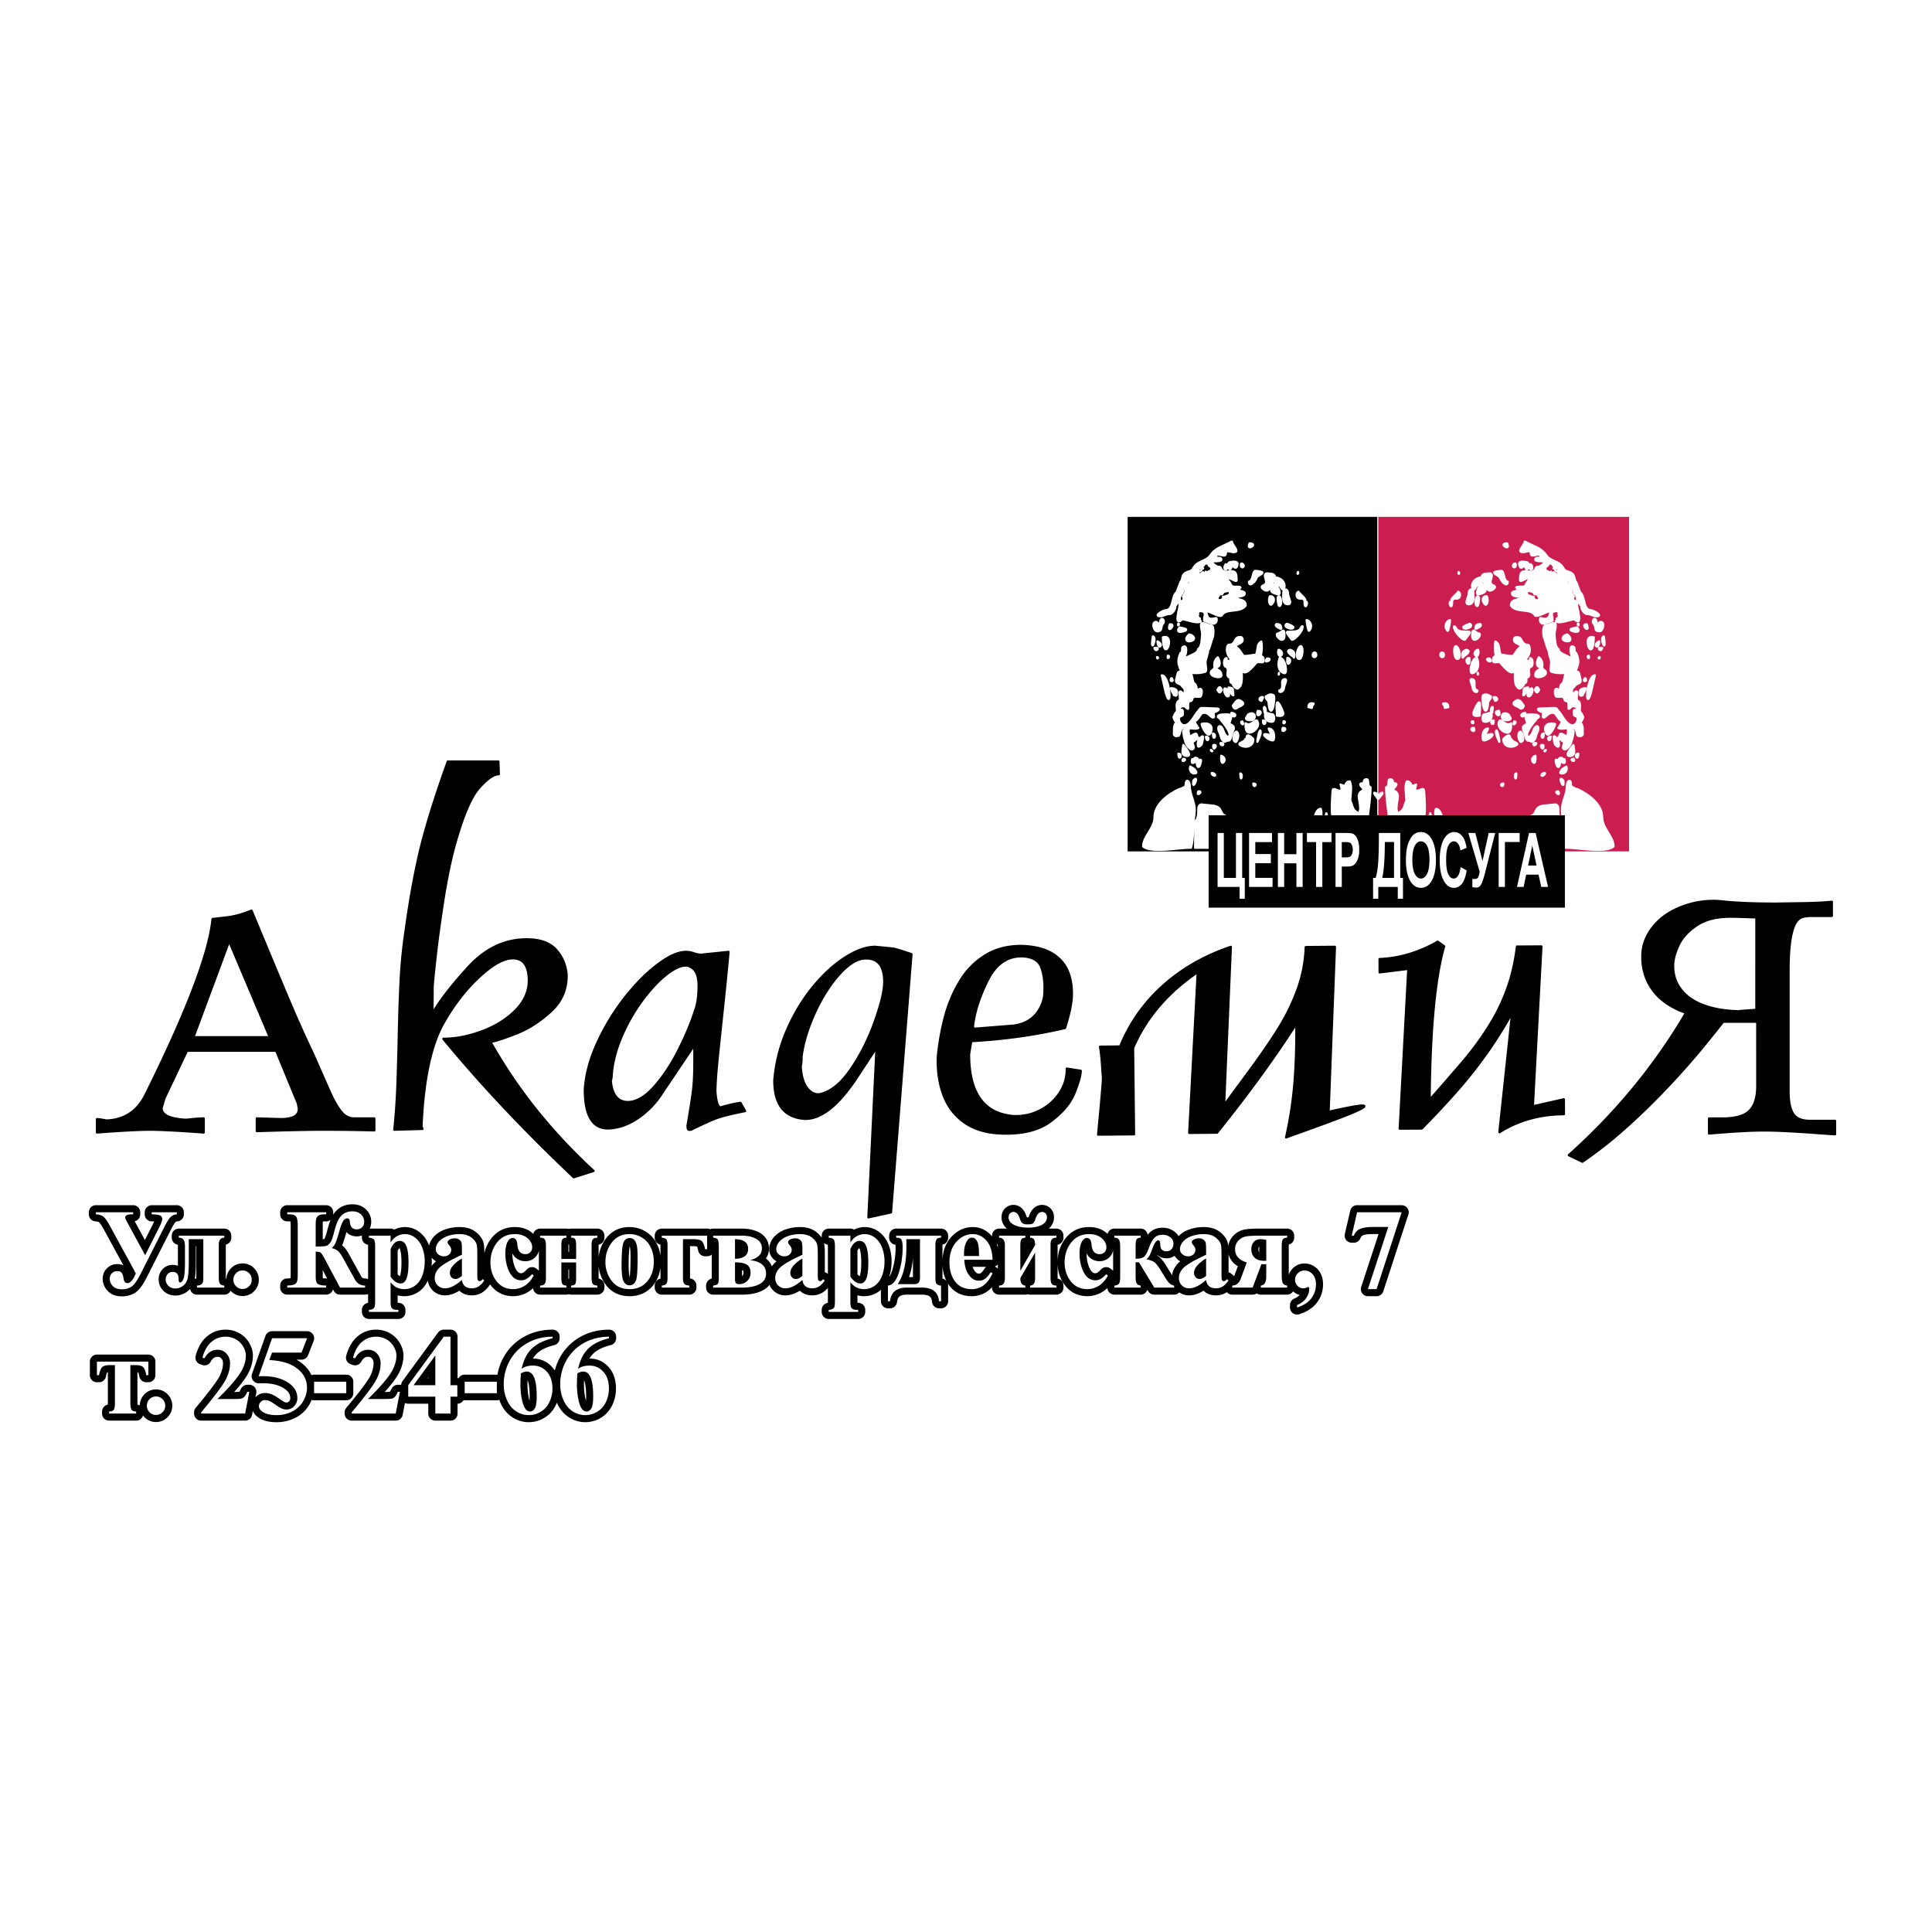 <svg xmlns="http://www.w3.org/2000/svg" width="2500" height="2500" viewBox="0 0 192.756 192.756"><path fill="#fff" d="M0 192.756h192.756V0H0v192.756z"/><path d="M167.465 108.979c-2.685 2.855-5.554 5.561-8.787 7.795l-.693.477-3.537-1.697c.864-.781 1.732-1.557 2.581-2.354a63.904 63.904 0 0 0 5.06-5.412 58.995 58.995 0 0 0 4.437-6.193c-1.145-.59-2.086-1.387-2.795-2.463a6.782 6.782 0 0 1-.966-4.634 5.873 5.873 0 0 1 1.137-2.593c.71-.929 1.59-1.624 2.631-2.152a9.925 9.925 0 0 1 5.341-.987c.908.091 1.811.152 2.725.184 1.406.046 2.807.041 4.213.016 1.239-.013 2.479-.03 3.714-.143l1.407-.132-.001 3.855-3.219.001c-.11.003-.461-.009-.532.083-.164.239-.238.563-.303.839-.233 1.112-.261 2.267-.265 3.397l.001 12.076c.006.42.029.848.146 1.254.098.314.146.389.476.443.086.014.171.018.259.021h3.759v3.73c-.97-.049-1.931-.105-2.898-.176-2.08-.148-4.171-.311-6.257-.252-1.922.062-3.837.232-5.752.395v-3.932c.995 0 2.012.049 3.004-.016.39-.031.801-.084 1.157-.256.526-.273.619-.994.646-1.525.003-.078.004-.156.005-.234v-5.297h-1.67c-.656.832-1.319 1.658-1.996 2.473a77.716 77.716 0 0 1-3.028 3.409zm1.531-14.891c-.411.479-.666 1.054-.817 1.661-.19.811-.045 1.629.475 2.29.376.471.852.783 1.396 1.031 1.06.463 2.228.627 3.377.654.212-.025.427-.043.641-.059v-7.011c-1.35-.048-2.825-.157-4.03.56a4.75 4.75 0 0 0-1.042.874z" fill-rule="evenodd" clip-rule="evenodd" fill="#fff" stroke="#fff" stroke-width=".254" stroke-linejoin="round" stroke-miterlimit="2.613"/><path d="M171.914 101.928a120.56 120.56 0 0 1-2.752 3.4 80.647 80.647 0 0 1-3.245 3.578 64.003 64.003 0 0 1-3.929 3.775 41.019 41.019 0 0 1-4.108 3.217l-1.35-.646c4.723-4.227 8.621-8.961 11.695-14.209-1.417-.486-2.505-1.211-3.246-2.176-.742-.963-1.117-2.105-1.117-3.419 0-1.041.322-1.986.975-2.837.645-.856 1.521-1.523 2.623-1.998a8.78 8.78 0 0 1 3.555-.724c.299 0 .689.031 1.161.089 1.297.12 2.962.184 5.001.184.405-.005.959-.013 1.648-.025.689-.006 1.357-.02 1.994-.038.638-.02 1.282-.058 1.935-.121v1.396h-1.935c-.719 0-1.169.103-1.349.312-.689.526-1.034 2.252-1.035 5.178v11.992c0 1.035.15 1.791.458 2.266.3.471.854.711 1.648.711h2.534v1.326c-.15-.006-.802-.051-1.949-.133a115.796 115.796 0 0 0-2.953-.184 40.124 40.124 0 0 0-2.22-.064c-1.236 0-3.043.102-5.435.305v-1.486l1.574.002c1.244-.039 2.091-.324 2.549-.857.457-.533.689-1.314.69-2.342l-.001-6.473-3.416.001zm3.328-1.176l.001-9.226c.052 0-.285-.012-1.013-.037-.72-.026-1.26-.039-1.604-.038-1.387 0-2.512.291-3.365.869-.855.576-1.463 1.25-1.815 2.012-.352.761-.524 1.44-.524 2.036.001.926.271 1.727.81 2.4.532.678 1.297 1.191 2.286 1.555.99.359 2.146.551 3.472.576.18-.025.472-.051.862-.076.395-.026.696-.052.89-.071z" fill-rule="evenodd" clip-rule="evenodd" stroke="#000" stroke-width=".237" stroke-linejoin="round" stroke-miterlimit="2.613"/><path d="M148.927 99.141c.449-1.08.784-2.168 1.016-3.313.166-.845.265-1.689.372-2.545l4.703-.027-.834 15.646 3.002-.682.024 4.096c-.662.008-1.325.004-1.985.045-1.354.104-2.609.404-3.847.963-1.118.531-2.147 1.238-3.199 1.887l.994-9.293a51.388 51.388 0 0 1-3.751 4.604 113.29 113.29 0 0 1-3.078 3.234l-3.926.023.85-15.789-2.779.346-.024-3.757c.546-.026 1.092-.044 1.636-.087 1.52-.145 2.913-.585 4.27-1.278.388-.205.768-.424 1.15-.639l1.905 1.367a39.83 39.83 0 0 0-.593 2.339c-.669 3.375-.859 6.85-.971 10.281.743-.857 1.498-1.713 2.188-2.613.929-1.229 1.793-2.527 2.471-3.91.142-.299.277-.596.406-.898z" fill-rule="evenodd" clip-rule="evenodd" fill="#fff" stroke="#fff" stroke-width=".239" stroke-linejoin="round" stroke-miterlimit="2.613"/><path d="M143.442 93.96l.633.453c-.909 3.176-1.389 8.293-1.45 15.348 1.823-2.078 3.067-3.514 3.731-4.314a29.373 29.373 0 0 0 2.09-2.895 19.083 19.083 0 0 0 1.86-3.699c.501-1.332.851-2.801 1.046-4.406l2.427-.014-.852 15.951 3.091-.699.01 1.471c-2.387.016-4.53.609-6.426 1.799l1.279-11.957a43.822 43.822 0 0 1-2.54 4.062 46.103 46.103 0 0 1-2.873 3.645 92.754 92.754 0 0 1-3.622 3.881l-2.188.012.857-15.945-2.861.355-.008-1.316c1.982-.08 3.914-.656 5.796-1.732z" fill-rule="evenodd" clip-rule="evenodd" stroke="#000" stroke-width=".236" stroke-linejoin="round" stroke-miterlimit="2.613"/><path d="M108.683 110l.195-2.441c-.081-.842-.106-1.684-.219-2.523-.077-.59-.192-1.174-.294-1.758l2.621-.025a17.608 17.608 0 0 1 3.759-5.307 19.625 19.625 0 0 1 3.905-2.908 22.353 22.353 0 0 1 3.634-1.625l1.76-.598-.584 13.671 2.725-3.898 1.68-3.041c.168-.383.324-.768.472-1.158.45-1.229.697-2.505.765-3.812l.054-1.242 5.247-.049-.622 16.181 2.259-.328.621.096.908.967-.583 1.012-.599.418c-.296.148-.592.285-.896.418-2.146.895-4.354 1.639-6.536 2.441l-2.253.846c.365-1.629.742-3.229.992-4.875.214-1.459.34-2.914.41-4.387l-5.462 7.285-.644.805-4.58.041.78-14.738a16.85 16.85 0 0 0-2.046 2.152l-1.931 3.184.104 9.52-6.053.055.411-4.379z" fill-rule="evenodd" clip-rule="evenodd" fill="#fff" stroke="#fff" stroke-width=".247" stroke-linejoin="round" stroke-miterlimit="2.613"/><path d="M130.28 94.496l2.898-.025-.632 16.467c9.244-2.113-2.15 1.746-4.226 2.537a39.38 39.38 0 0 0 .834-5.416c.149-1.852.213-3.834.189-5.949-2.139 3.344-4.778 6.975-7.917 10.887l-2.771.025.851-16.047c-3.024 2.055-5.181 4.586-6.466 7.588l.096 8.6-3.571.031c.312-3.258.475-5.146.489-5.67a16.93 16.93 0 0 1-.065-.812c-.016-.219-.026-.459-.051-.723-.017-.264-.049-.547-.079-.842-.039-.303-.07-.541-.101-.711l2.006-.02a16.248 16.248 0 0 1 1.715-3.182 16.357 16.357 0 0 1 2.429-2.771 18.032 18.032 0 0 1 3.107-2.283 20.3 20.3 0 0 1 3.779-1.703l-.675 15.812c.293-.404 1.097-1.496 2.409-3.275 1.312-1.781 2.345-3.283 3.096-4.512a20.54 20.54 0 0 0 1.858-3.832c.476-1.332.745-2.719.798-4.174z" fill-rule="evenodd" clip-rule="evenodd" stroke="#000" stroke-width=".236" stroke-linejoin="round" stroke-miterlimit="2.613"/><path d="M108.447 109.078c-.093.242-.188.48-.296.717-.684 1.418-1.913 2.633-3.262 3.436-.801.447-1.619.713-2.521.877a12.516 12.516 0 0 1-3.365.082c-1.369-.17-2.589-.582-3.695-1.42a7.1 7.1 0 0 1-1.916-2.287c-.817-1.609-1.057-3.434-.987-5.219.127-1.188.315-2.359.59-3.523.523-2.158 1.415-4.346 2.947-5.995.995-1.041 2.174-1.812 3.563-2.22a8.823 8.823 0 0 1 4.703.013c1.547.464 2.796 1.444 3.424 2.95.513 1.295.579 2.658.352 4.02-.182 1.041-.494 2.033-.81 3.041-.504.115-1.007.234-1.51.344a55.917 55.917 0 0 1-7.763 1.084l-.002.002-.044.285c.017 1.498.212 3.258 1.452 4.27 1.2.865 2.778.832 4.038.145 1.018-.574 1.82-1.562 1.906-2.754l.072-1.666 3.73.586-.068 1.193c-.067.703-.289 1.381-.538 2.039zm-5.528-9.459c.132-.426.135-.861.122-1.303-.02-.475-.079-.98-.26-1.424-.144-.312-.729-.322-1.008-.312-.639.045-1.091.291-1.524.756-.25.285-.442.586-.62.92-.5.998-.922 2.033-1.188 3.115l2.586-.207c.32-.049.619-.133.904-.289.483-.279.815-.732.988-1.256z" fill-rule="evenodd" clip-rule="evenodd" fill="#fff" stroke="#fff" stroke-width=".22" stroke-linejoin="round" stroke-miterlimit="2.613"/><path d="M106.441 106.619l1.38.217c-.021.521-.242 1.283-.651 2.275-.417.998-1.213 1.93-2.4 2.799-1.188.871-2.835 1.26-4.938 1.17-1.521-.066-2.76-.455-3.715-1.172-.955-.709-1.632-1.643-2.03-2.783s-.568-2.402-.508-3.777c.153-1.451.399-2.797.744-4.051a13.507 13.507 0 0 1 1.504-3.477 7.508 7.508 0 0 1 2.539-2.535c1.029-.624 2.252-.925 3.671-.9 1.23.053 2.213.303 2.956.759.733.454 1.254 1.051 1.55 1.784.298.732.426 1.559.386 2.479-.034.787-.259 1.838-.675 3.152-2.967.697-6.086 1.131-9.344 1.307-.016-.002-.095.436-.229 1.314-.005 3.875 1.481 5.934 4.438 6.176a5.222 5.222 0 0 0 2.579-.539 5.093 5.093 0 0 0 1.939-1.65c.495-.705.758-1.451.793-2.244l.011-.304zm-9.301-3.971l3.967-.312c.939-.117 1.688-.49 2.23-1.115a3.587 3.587 0 0 0 .875-2.242c.042-.977-.063-1.807-.325-2.488-.262-.679-.889-1.042-1.896-1.085-1.5-.033-2.664.787-3.484 2.468-.827 1.682-1.306 3.207-1.447 4.59a.555.555 0 0 1 .069.115c.005.038.011.064.011.069z" fill-rule="evenodd" clip-rule="evenodd" stroke="#000" stroke-width=".233" stroke-linejoin="round" stroke-miterlimit="2.613"/><path d="M102.966 114.186z" fill="none" stroke="#fff" stroke-width=".216" stroke-linecap="round" stroke-linejoin="round" stroke-miterlimit="2.613"/><path d="M23.226 90.239c.861-.207 1.691-.567 2.514-.886 1.475 3.552 2.948 7.104 4.448 10.645a131.471 131.471 0 0 0 2.092 4.627c.542 1.234 1.088 2.469 1.628 3.705.262.58.544 1.164.913 1.686.114.16.263.383.477.402h3.218v3.562l-5.693-.102-8.369.174v-3.67l3.643.107.5-.045-.006-.041-1.819-4.41h-7.371l-1.919 4.062-.09.316 1.147.18c.443-.045.887-.09 1.33-.117l1.625-.021v3.826c-1.749-.125-3.497-.256-5.248-.332-1.734-.068-3.451.029-5.182.148-.853.059-1.707.123-2.56.189v-3.773c.539.008 1.084-.016 1.62.053.237.033.477.105.714.086a3.662 3.662 0 0 0 1.003-.244l1.657-1.715c1.781-3.605 3.486-7.246 4.903-11.012.685-1.875 1.33-3.788 1.608-5.771l.139-1.234c.798-.092 1.597-.179 2.396-.272.229-.03.455-.07.682-.123zm-.296 6.825l-1.951 5.256h4.177l-2.226-5.256z" fill-rule="evenodd" clip-rule="evenodd" fill="#fff" stroke="#fff" stroke-width=".235" stroke-linejoin="round" stroke-miterlimit="2.613"/><path d="M9.68 112.982v-1.32c.149 0 .454.043.938.139 1.803-.066 3.114-.941 3.934-2.627 4.112-8.291 6.332-14.117 6.66-17.48.633-.072 1.133-.125 1.483-.168a8.169 8.169 0 0 0 1.072-.215c.365-.096.804-.246 1.326-.45 1.938 4.669 3.233 7.768 3.888 9.303a120.48 120.48 0 0 0 2.229 4.947c.677 1.545 1.221 2.775 1.624 3.691.41.918.797 1.607 1.168 2.08.374.475.813.709 1.319.709h2.02v1.18a180.53 180.53 0 0 0-5.321-.066c-1.221 0-3.351.043-6.392.139v-1.252l2.376.07c1.215 0 1.818-.342 1.818-1.014 0-.059-.014-.148-.044-.281a1.146 1.146 0 0 1-.037-.25l-2.183-5.295h-8.903l-2.271 4.783c-.061.24-.157.553-.269.941 0 .701.82 1.098 2.452 1.182.842-.09 1.43-.137 1.751-.137v1.391c-2.563-.188-4.336-.277-5.319-.277-1.103 0-2.876.09-5.319.277zm13.178-19.101l-3.568 9.611h7.636l-4.068-9.611z" fill-rule="evenodd" clip-rule="evenodd" stroke="#000" stroke-width=".235" stroke-linejoin="round" stroke-miterlimit="2.613"/><path d="M49.975 100.541c.824-.66 1.518-1.436 1.611-2.525.02-.344.013-.836-.165-1.143-.091-.145-.329-.102-.469-.076-.536.119-1.031.457-1.462.779-1.678 1.291-3.012 2.998-4.078 4.812a11.244 11.244 0 0 0 2.763-.791 8.268 8.268 0 0 0 1.8-1.056zm-5.797 4.865c-.596 2.213-.823 4.486-.946 6.766.032.094.055.182.075.279l.116 1.312-5.39.15c.069-.65.144-1.301.207-1.951.271-2.889.32-5.799.382-8.697.041-1.973.101-3.945.207-5.918.09-1.638.271-3.269.516-4.893.363-2.599.802-5.186 1.401-7.743.802-3.366 1.939-6.643 3.106-9.896l7.011-.001.11 3.566-1.186.034a1.265 1.265 0 0 0-.247.142 5.05 5.05 0 0 0-1.262 1.381c-.271.457-.489.933-.693 1.421-.795 1.969-1.334 4.037-1.752 6.114-.314 1.593-.556 3.195-.784 4.8-.24 1.681-.44 3.366-.613 5.055.833-.998 1.687-1.995 2.693-2.823.191-.15.385-.293.582-.434 1.14-.764 2.302-1.237 3.662-1.443 1.602-.197 3.3-.072 4.595.983 1.107.964 1.738 2.428 1.73 3.887a5.988 5.988 0 0 1-.579 2.463 6.361 6.361 0 0 1-1.228 1.672c-1.111 1.051-2.377 1.91-3.792 2.5-.461.186-.926.363-1.395.529.559.92 1.143 1.822 1.756 2.711 2.145 3.068 4.619 5.848 7.353 8.408l1.666 1.549-4.54 1.449a204.917 204.917 0 0 1-6.244-6.16 148.297 148.297 0 0 1-6.517-7.212z" fill-rule="evenodd" clip-rule="evenodd" fill="#fff" stroke="#fff" stroke-width=".237" stroke-linejoin="round" stroke-miterlimit="2.613"/><path d="M42.143 112.627l-2.798.078c.145-1.328.245-2.771.309-4.342.057-1.561.111-3.457.155-5.693.052-2.229.124-4.072.208-5.537.092-1.464.255-2.967.489-4.51.449-3.236.968-6.001 1.543-8.302.582-2.301 1.456-5.073 2.63-8.335h5.042l.04 1.255c-.532 0-1.203.484-2.029 1.438-.818.961-1.651 2.981-2.483 6.06-.404 1.556-.76 3.34-1.069 5.36-.308 2.02-.559 3.831-.734 5.433-.176 1.601-.275 2.582-.289 2.927l-.014 2.676c.696-1.236 1.891-2.785 3.576-4.636 1.694-1.85 3.634-2.778 5.821-2.778 1.323 0 2.294.34 2.92 1.026.618.68.975 1.505 1.061 2.458.045 1.459-.474 2.688-1.548 3.682-1.083.992-2.222 1.73-3.434 2.209-1.219.482-2.098.771-2.644.861l-.002-.07a50.395 50.395 0 0 0 4.576 6.799 55.963 55.963 0 0 0 5.741 6.137l-1.965.629c-4.913-4.648-9.252-9.25-13.007-13.807 1.25 0 2.55-.256 3.905-.771 1.364-.51 2.48-1.223 3.363-2.139.876-.914 1.296-1.928 1.261-3.051-.043-1.387-.581-2.08-1.613-2.08-.888 0-1.999.615-3.332 1.849-1.333 1.23-2.513 2.746-3.539 4.543-1.294 2.242-2.041 5.734-2.241 10.48a.288.288 0 0 1 .083.092c.009.026.017.045.018.059z" fill-rule="evenodd" clip-rule="evenodd" stroke="#000" stroke-width=".234" stroke-linejoin="round" stroke-miterlimit="2.613"/><path d="M67.978 108.711c.021-.164.038-.326.051-.492l-1.134 1.693c-1.298 1.902-3.301 3.494-5.642 3.795a7.35 7.35 0 0 1-.471.037c-.816.025-1.489-.18-2.138-.678l-.292-.273c-1-1.139-1.158-2.627-1.172-4.082.073-1.145.291-2.234.64-3.326.718-2.178 1.875-4.248 3.234-6.09.99-1.322 2.097-2.556 3.372-3.612 1.262-1.028 2.882-2.116 4.596-1.822.191.036.378.084.563.144.105.033.218.069.328.082l4.063-.421c-.256 2.84-.544 5.676-.845 8.512l-.151 1.441c-.181 1.725-.379 3.447-.442 5.182.008.1.017.199.027.299.64-.15 1.275-.244 1.927-.346l1.665 2.92c-1.21.244-2.443.465-3.639.783-.883.24-1.703.643-2.522 1.039-.271.131-.523.279-.816.352a3.69 3.69 0 0 1-.525.041l-.374-.068-.396-.25-.238-.303a2.278 2.278 0 0 1-.202-.656l-.019-.404c.2-1.163.403-2.327.552-3.497zm-1.805-9.604c-.72.77-1.351 1.613-1.907 2.508-1.06 1.727-1.919 3.699-2.072 5.738a2.432 2.432 0 0 1-.071.559c.031.209.11.766.361.852.457.129 1.047-.301 1.367-.57a7.96 7.96 0 0 0 .851-.9c1.349-1.654 2.326-3.631 3.102-5.607.18-.469.343-.941.5-1.418.191-.615.228-1.277.23-1.916-.002-.219-.006-.648-.151-.834-.062-.07-.508.172-.569.209-.615.36-1.154.866-1.641 1.379z" fill-rule="evenodd" clip-rule="evenodd" fill="#fff" stroke="#fff" stroke-width=".222" stroke-linejoin="round" stroke-miterlimit="2.613"/><path d="M71.908 110.49a14.42 14.42 0 0 1 1.963-.455l.462.811c-1.29.26-2.201.479-2.727.662-.532.184-1.379.568-2.547 1.141-.052.047-.154.064-.308.064-.103 0-.148-.135-.148-.418.282-1.639.469-2.834.559-3.584.083-.75.121-1.637.121-2.66v-1.809l-3.305 4.924a8.393 8.393 0 0 1-2.438 2.449c-.981.645-1.982.963-2.996.963-1.457-.064-2.188-1.342-2.188-3.838.083-1.473.487-3.021 1.225-4.641a22.292 22.292 0 0 1 2.714-4.498c1.078-1.377 2.176-2.496 3.299-3.346 1.123-.852 2.073-1.278 2.849-1.278.231 0 .494.047.783.142.288.095.532.141.719.141l2.733-.283a439.86 439.86 0 0 1-.616 6.143c-.277 2.6-.456 4.338-.54 5.213s-.134 1.703-.161 2.49c.078 1.113.259 1.667.547 1.667zm-3.08-14.057a.793.793 0 0 0-.423-.106c-.552 0-1.233.331-2.035.988-.809.66-1.604 1.535-2.399 2.629a17.92 17.92 0 0 0-2.008 3.59c-.546 1.301-.86 2.555-.944 3.766 0 .189-.032.354-.089.502.121 1.438.698 2.158 1.738 2.158.854-.023 1.727-.539 2.612-1.537.892-1.006 1.694-2.217 2.413-3.635.718-1.42 1.277-2.75 1.667-3.986.231-.619.347-1.436.347-2.453.001-1.035-.295-1.673-.879-1.916z" fill-rule="evenodd" clip-rule="evenodd" stroke="#000" stroke-width=".236" stroke-linejoin="round" stroke-miterlimit="2.613"/><path d="M84.727 110.422c-.655.701-1.334 1.301-2.173 1.777l-.386.189c-.701.299-1.362.447-2.126.389l-.458-.062c-.857-.172-1.524-.475-2.171-1.07l-.298-.328c-.585-.771-.841-1.566-.972-2.518-.044-.424-.074-.844-.037-1.268a17.38 17.38 0 0 1 1.075-4.58c1.089-2.77 2.771-5.322 5.02-7.29 1.385-1.19 3.117-2.293 4.998-2.363.239-.003.476.027.714.05.61.058 1.256.082 1.849.25.81.235 1.613.512 2.413.776l-2.182 27.536-4.589 1.008.677-14.203a18.885 18.885 0 0 1-1.354 1.707zm2.116-13.508c-.155-.191-.573-.14-.78-.07-.51.191-.944.605-1.313.99-1.409 1.518-2.411 3.463-3.07 5.412-.244.74-.438 1.494-.541 2.268a5.251 5.251 0 0 1-.075.955c.037.467.117.982.39 1.377.139.184.139.178.361.102.842-.316 1.474-1.055 1.987-1.762 1.374-1.959 2.333-4.189 2.958-6.492.2-.762.372-1.529.248-2.318-.031-.159-.07-.329-.165-.462z" fill-rule="evenodd" clip-rule="evenodd" fill="#fff" stroke="#fff" stroke-width=".22" stroke-linejoin="round" stroke-miterlimit="2.613"/><path d="M87.458 104.504l-2.149 3.262c-1.746 2.574-3.396 3.859-4.967 3.859-2.054-.115-3.08-1.389-3.08-3.824a15.755 15.755 0 0 1 1.264-5.035c.7-1.602 1.56-3.031 2.58-4.279 1.021-1.246 2.085-2.229 3.202-2.946 1.109-.712 2.11-1.07 3.003-1.07 1.123.103 1.751.167 1.899.196.148.03.719.203 1.72.533l-2.041 25.754-2.239.492.808-16.942zm.77-6.527c0-1.574-.597-2.361-1.803-2.361h-.161c-.782.046-1.63.584-2.541 1.602-.917 1.02-1.727 2.299-2.431 3.826-.7 1.533-1.149 2.996-1.329 4.391 0 .424-.026.736-.083.943.045.879.23 1.568.558 2.066s.745.746 1.258.746c1.11-.197 2.162-1.018 3.157-2.459.994-1.441 1.803-3.043 2.433-4.809.627-1.766.942-3.078.942-3.945z" fill-rule="evenodd" clip-rule="evenodd" stroke="#000" stroke-width=".236" stroke-linejoin="round" stroke-miterlimit="2.613"/><path d="M137.115 84.794h-24.551V51.832h24.747v26.531c-.018.203-.157.336-.196.536v.268c.156.79.64 5.336 0 5.627z" fill="none" stroke="#fff" stroke-width=".216" stroke-linecap="round" stroke-linejoin="round" stroke-miterlimit="2.613"/><path d="M137.115 84.794h-24.551V51.832h24.747v26.531c-.018.203-.157.336-.196.536v.268c.156.79.64 5.336 0 5.627z" fill-rule="evenodd" clip-rule="evenodd"/><path fill="none" stroke="#fff" stroke-width=".216" stroke-linecap="round" stroke-linejoin="round" stroke-miterlimit="2.613" d="M112.503 51.569h25.018v33.374h-25.018V51.569z"/><path d="M112.503 84.943h25.018V51.569h-25.018v33.374z"/><path d="M124.672 54.212c-.403.883.954 0 0 0zM123.847 56.224c.211-.018.34.3.146.37-.178.053-.243-.229-.146-.37zM124.607 58.042c.452-.142.323-.936.599-1.077.064-.035.744.071.744.141 0 .265-.486.23-.631.653-.081.247-.696.9-.712.283zM126.338 57.212c-.452.212.388.953-.307 1.2-.39.141.097.512.339.512.194 0 .308-.23.484-.283.244-.088.244-.158.099-.317-.13-.141.323-.424.242-.812-.065-.335-.582-.282-.857-.3z" fill-rule="evenodd" clip-rule="evenodd" fill="#fff" stroke="#fff" stroke-width=".216" stroke-linecap="round" stroke-linejoin="round" stroke-miterlimit="2.613"/><path d="M127.325 57.618c.323.053.614.229.76.512.194.353-.016 1.058-.307.423-.082-.194-.519-.3-.583-.459-.096-.211.13-.282.13-.476zM126.854 58.747c-.16.353.341.459.551.53.55.194.114-.794-.113-.918-.534-.282.243.459-.438.388z" fill-rule="evenodd" clip-rule="evenodd" fill="#fff" stroke="#fff" stroke-width=".216" stroke-linecap="round" stroke-linejoin="round" stroke-miterlimit="2.613"/><path d="M128.052 58.977c.211-.336.453-.106.453.264 0 .318.469 1.042 0 1.042-.582-.001-.484-.724-.453-1.306zM127.47 59.647c.227-.512.438.388.309.671-.244.529-.309-.547-.309-.671zM126.71 59.488c.485 0 .469.478.194.777-.258.282-.387-.512-.194-.777zM129.558 59.047c-.228.035-.244.458-.081.6.129.106.355.071.517.071.049 0 .081.176.146.176.371 0-.551-.706-.582-.847zM130.155 60.071c.518-.318.032 1.076 0 0zM127.356 62.259c-.274.194.373.476.454.476.063 0-.032-.318-.065-.353-.049-.035-.097-.07-.162-.088a2.4 2.4 0 0 1-.227-.035zM128.376 62.241c-.469.335.663.671.663.335 0-.106-.566-.335-.663-.335zM130.365 61.871c0 .211.162 1.146.243 1.058.454-.494.016-1.041-.243-1.058zM129.653 62.841c.033-.018.308-.547.308-.282 0 .494-.971 1.447-1.1 1.235-.146-.247-.679-.759-.372-.759l.696-.035c.145 0 .42-.124.468-.159zM127.438 63.212c.388 0 .711-.759.711.194 0 .917-.97.088-.711-.194zM127.567 64.835c-.098.159-.032.759.243.565.242-.177.001-.547-.243-.565zM128.732 64.835c-.632.106.323.688.323.706.08.247.08-.265.08-.335-.048-.265-.29-.318-.403-.371zM129.783 64.465c-.275.017-.582 1.076-.243 1.252.421.229.534-1.217.243-1.252zM128.441 65.647c-.129 1.252.679.053 0 0zM126.419 65.7c-.518.652.776 0 0 0zM127.681 65.629c-.227.564-.178 1.394.469 1.535.307.053.129-1.482-.469-1.535zM131.158 65.1c-.228 0-.259.458-.017.458s.243-.441.017-.458zM129.508 57.071c-.049.018-.016.282 0 0zM122.666 56.1c-.258.195-.258.494-.016.671.178.123.162-.212.227-.247.21-.159.438.459.582-.194.097-.459-.728-.23-.793-.23z" fill-rule="evenodd" clip-rule="evenodd" fill="#fff" stroke="#fff" stroke-width=".216" stroke-linecap="round" stroke-linejoin="round" stroke-miterlimit="2.613"/><path d="M122.23 56.383c-.13.193-.065.617.161.37.114-.123-.032-.67-.161-.37z" fill-rule="evenodd" clip-rule="evenodd" fill="#fff" stroke="#fff" stroke-width=".216" stroke-linecap="round" stroke-linejoin="round" stroke-miterlimit="2.613"/><path d="M117.782 58.059c.291-.318.017-.772.728-1.006.47-.154.404-.176.663-.547.356-.512 1.217-.562 1.569-1.076.263-.385.581-.638 1.019-.847l1.148-.547c0 .266.678.913.355 1.023-.243.084-.565-.07-.793-.07-.226 0-.112.265-.226.388-.178.194-.922-.335-.922.212 0 .104.404.035.469.104.308.336-.55.301-.694.301-.275 0-.033.317.079.371.228.106.212.194.486.194.194 0 .161.477.598.477.777 0 1.116-.283 1.116.847 0 .264-.662-.28-.825-.194-.208.108.211.441.211.582.146.212.161.265.452.265.34 0 .844-.013.291.282-.143.076.593.179.648.3.253.567-1.439.297-.745.6.356.156.874.123.874.688-.502.776-1.945.244-2.378.97-.198.333-1.619-.67-1.552-.299.127.706.355.742.985.583.065-.017.146.564-.307.564-.26 0-.622-.221-.9-.293.03-.062.014-.194.014-.271 0-.141.135-.439-.001-.543-.036-.064-.08-.134-.162-.108a.116.116 0 0 0-.066-.022c-.133 0-.226-.071-.341.055-.046.049-.05.218-.05.284l.017-.019c-.057.062-.038.205.015.265 0 .071.053.127.117.127l-.018-.019c.02.02.04.031.064.036-.043.075.019.215.082.262-.287.314-1.47-.194-1.859-.194-.841.812-.285-1.006-.259-1.341.07-.936-.275-.018-.438-.018.097.301-.274.83-.55.83-.372 0-.63.229-.905.229-.744 0 .161-.566.533-.6.793-.072.534-1.376 1.067-1.8l.391-1.025zm2.376-1.748c-.045.05-.081.143-.131.17-.095.052-.08.199.015.234-.079 0-.16.017-.16.127a.356.356 0 0 0-.053.084.459.459 0 0 1-.087.077c-.181-.141-.279.283-.068.283.134 0 .261-.097.347-.201.052.136.236.086.265-.053.064.084.254.078.302-.029.284 0 .383-.422.077-.529a.158.158 0 0 0-.066-.055.132.132 0 0 0-.032-.073l.018.019c-.002-.223-.336-.154-.427-.054zm-.275.318c-.091-.064-.341.124-.341.248l.016-.017c0 .006-.031.054-.031.087 0 .051 0 .087.035.127m.36-.474a.155.155 0 0 0-.039.028m2.093 3.115c.064-.046.088-.133.032-.199.06.039.32-.07.397-.107.113-.014.191-.033.246-.144.09-.067.07-.32-.065-.32-.07 0-.292-.017-.358.055.041-.043-.008-.02-.033-.006-.055.03-.153.064-.182.127-.022.049-.059.092-.081.142-.135 0-.327-.047-.337.166-.015.013-.031.032-.046.047-.074.083-.065.118-.065.231-.001.24.427.139.492.008zm-3.285-1.589c.11-.215-.136-.346-.202-.128l.003-.004c-.071.079-.047.323.083.323.11 0 .116-.104.116-.191zm-.437.946c0-.107.033-.494-.169-.42-.087.031-.087.117-.062.194v.156c-.055.061-.076.171-.129.228-.147.16-.195.362-.195.583 0 .219.378.131.378-.053 0-.087.024-.22-.062-.27.088-.075.099-.211.174-.293.033-.037.065-.067.065-.125z" fill="none" stroke="#fff" stroke-width=".216" stroke-linecap="round" stroke-linejoin="round" stroke-miterlimit="2.613"/><path d="M117.782 58.059c.291-.318.017-.772.728-1.006.47-.154.404-.176.663-.547.356-.512 1.217-.562 1.569-1.076.263-.385.581-.638 1.019-.847l1.148-.547c0 .266.678.913.355 1.023-.243.084-.565-.07-.793-.07-.226 0-.112.265-.226.388-.178.194-.922-.335-.922.212 0 .104.404.035.469.104.308.336-.55.301-.694.301-.275 0-.033.317.079.371.228.106.212.194.486.194.194 0 .161.477.598.477.777 0 1.116-.283 1.116.847 0 .264-.662-.28-.825-.194-.208.108.211.441.211.582.146.212.161.265.452.265.34 0 .844-.013.291.282-.143.076.593.179.648.3.253.567-1.439.297-.745.6.356.156.874.123.874.688-.502.776-1.945.244-2.378.97-.198.333-1.619-.67-1.552-.299.127.706.355.742.985.583.065-.017.146.564-.307.564-.26 0-.622-.221-.9-.293.03-.062.014-.194.014-.271 0-.141.135-.439-.001-.543-.036-.064-.08-.134-.162-.108a.116.116 0 0 0-.066-.022c-.133 0-.226-.071-.341.055-.046.049-.05.218-.05.284l.017-.019c-.057.062-.038.205.015.265 0 .071.053.127.117.127l-.018-.019c.02.02.04.031.064.036-.043.075.019.215.082.262-.287.314-1.47-.194-1.859-.194-.841.812-.285-1.006-.259-1.341.07-.936-.275-.018-.438-.018.097.301-.274.83-.55.83-.372 0-.63.229-.905.229-.744 0 .161-.566.533-.6.793-.072.534-1.376 1.067-1.8l.391-1.025zm2.376-1.748c-.045.05-.081.143-.131.17-.095.052-.08.199.015.234-.079 0-.16.017-.16.127a.356.356 0 0 0-.053.084.459.459 0 0 1-.087.077c-.181-.141-.279.283-.068.283.134 0 .261-.097.347-.201.052.136.236.086.265-.053.064.084.254.078.302-.029.284 0 .383-.422.077-.529a.158.158 0 0 0-.066-.055.132.132 0 0 0-.032-.073l.018.019c-.002-.223-.336-.154-.427-.054zm-.275.318c-.091-.064-.341.124-.341.248l.016-.017c0 .006-.031.054-.031.087 0 .051 0 .087.035.127l.321-.445zm.039-.029a.155.155 0 0 0-.039.028l.039-.028zm2.054 3.143c.064-.046.088-.133.032-.199.06.039.32-.07.397-.107.113-.014.191-.033.246-.144.09-.067.07-.32-.065-.32-.07 0-.292-.017-.358.055.041-.043-.008-.02-.033-.006-.055.03-.153.064-.182.127-.022.049-.059.092-.081.142-.135 0-.327-.047-.337.166-.015.013-.031.032-.046.047-.074.083-.065.118-.065.231-.001.24.427.139.492.008zm-3.285-1.589c.11-.215-.136-.346-.202-.128l.003-.004c-.071.079-.047.323.083.323.11 0 .116-.104.116-.191zm-.437.946c0-.107.033-.494-.169-.42-.087.031-.087.117-.062.194v.156c-.055.061-.076.171-.129.228-.147.16-.195.362-.195.583 0 .219.378.131.378-.053 0-.087.024-.22-.062-.27.088-.075.099-.211.174-.293.033-.037.065-.067.065-.125z" fill-rule="evenodd" clip-rule="evenodd" fill="#fff"/><path d="M115.34 62.047c.194 0 .308.565.42-.053.098-.529.55-.07.26.248-.275.3.031.741-.583.741-.324-.001-.583-.936-.097-.936zM116.714 62.294c-.371 1.076.745-.088 0 0zM117.686 62.594c-.438.564.226.476.501.353.533-.23-.42-.3-.501-.353zM117.555 62.223c-.113.371.212 0 0 0zM118.655 63.3c-.42.316-.42.812.195.652.517-.141.226-.599-.195-.652z" fill-rule="evenodd" clip-rule="evenodd" fill="#fff" stroke="#fff" stroke-width=".216" stroke-linecap="round" stroke-linejoin="round" stroke-miterlimit="2.613"/><path d="M119.448 73.552c0-.725-.485-.106-.729-.106-.097-.069-.193-.582-.081-.794.372 0 .532.118.923-.018.015-.005-.42-.52-.341-.714.275 0 .563-.728.736-.777.539-.151.757.331 1.036.45.273 0 .007-.335.121-.547.259 0 .728-.354.307-.354l-1.294-.053c-.388 0-.34-.017-.565.283-.389.423-.551.917-.986 1.27-.502.406-.955 0-.955-.511 0-.283.469-.195.389-.477 0-.459.032-.335-.356-.441-.21-.053.274-.406.534-.282.016 0 .355.335.355.211 0-.105-.049-.723.113-.723.437 0 .162-.371.534-.459.081-.019.565.035.598-.019.146-.229.211-.935-.178-.723-.291.653-.097-.388-.437-.565-.227-.158-.178-.775-.388-1.059.631 0 .823.063 1.455-.123.209-.061.017-.723.033-.935.032-.424.259-.812.259-1.218.113 0 .355-1.059.436-1.2.098-.158.194-1.235-.112-1.253-.421-.035-.566-.3-.987-.229-.146.282.114.829.064 1.218-.049.37-.031 1.164-.403 1.358.032.353-.647.583-.857.689-.761.405-.34-.141-.34-.406.032-.194.048-.759-.34-.478-.113.088.033.565-.194.565-.193.353-.322.917-.146 1.306.017.194.308.582.017.582-.21 0-.21.388-.275.582-.21.6.129.512.485.759 0 .071.243.282.291.371.032.053.081.688-.065.529-.791-.865-.178.547-.469.653-.452.159-.097 1.059-.259 1.111-.129.142-.21.301-.291.495.018.282.179.388.275.6-.048.035-.146.123-.161.194 0 .017-.033.212-.065.212l-.016.758c.21.265.258.124.485.124.097-.141.13-.3.162-.494.031-.089.145-.283.259-.283.291 0 .177.193.016.283 0 .211.113.811.21 1.023-.016.265.582 1.147.841.706.098-.177-.259-.565-.016-.671.081-.032.695-.508.372-.42zM118.058 74.328c.112.142.938 1.094.388 1.094-.696 0-.421-.67-.388-1.094zM117.572 75.193c0 .882.517.035 0 0zM118.041 75.705c-.274.476.55.035 0 0zM118.946 75.74c-.161.601.178.354.502.177.226-.124-.016-.318-.162-.318-.194 0-.388.459-.34.141z" fill-rule="evenodd" clip-rule="evenodd" fill="#fff" stroke="#fff" stroke-width=".216" stroke-linecap="round" stroke-linejoin="round" stroke-miterlimit="2.613"/><path d="M119.593 73.693c0 .053-.339 1.271.275.601.081-.088.211-.829.13-.829-.178-.001-.211.21-.405.228zM120.321 73.5c.049.775.534.017 0 0zM121.017 73.181c0 .918.453.089 0 0zM121.049 74.346c-.081.829.598-.194 0 0zM120.807 74.822c.016.195.339.159 0 0zM121.845 75.405c-.037.37.015.896.235.635.3-.356-.155-.635-.235-.635zM123.265 73.993c-.437 0-.047-1.324.194-.917.26.439-.194 1.147-.194.917zM121.777 71.805c.437.476 1.003 1.306.889 1.571-.194.423-.55-.266-.598-.442-.227-.758-.761-.564-.389.177.179.354.065.529.372.812.21.195.194-.035.518-.035.227.035.323-.671.389-.812.178-.405.291-.635-.292-.847 0-.388.502-.952-.226-.952-.194 0-.938-.036-.938.229 0 .14.404.193.275.299zM122.861 71.117c.782.119.165.722-.017.053l.017-.053zM124.315 71.682c0 .229.857.299.873-.177.018-.512-.742-.388-.775.018-.016.017-.098.053-.098.159zM123.96 71.981c.259.653-.404-.017 0 0zM124.269 72.158c0 .318-.018.935.388.935.388 0 .938-.494.856-.935-.145-.829-.631.476-1.244 0zM124.171 73.94c.291 0 .08-.635.404-.563.064 0 .469.298.469.37 0 .829-.889.9-1.342.565-.259-.194.533-.3.549-.565 0 .034-.064.14-.08.193z" fill-rule="evenodd" clip-rule="evenodd" fill="#fff" stroke="#fff" stroke-width=".216" stroke-linecap="round" stroke-linejoin="round" stroke-miterlimit="2.613"/><path d="M124.171 73.975c.016-.053.064-.141.064-.194m1.213.23c-.032-.177.227-1.341.308-1.112.113.3-.194.847-.308 1.112z" fill="none" stroke="#fff" stroke-width=".216" stroke-linecap="round" stroke-linejoin="round" stroke-miterlimit="2.613"/><path d="M125.448 74.011c-.032-.177.227-1.341.308-1.112.113.3-.194.847-.308 1.112z" fill-rule="evenodd" clip-rule="evenodd" fill="#fff"/><path d="M125.481 70.923c-.293.988.808 0 0 0zM119.884 72.228c.648-.176 1.246.124.891.918-.26.565-.891-.67-.891-.918zM118.752 76.481c-.129.388.146.777.55.671.179-.036-.081-.336-.112-.389-.048-.07-.405-.264-.438-.282zM119.399 76.093c0 .406.21.653.355.141.017-.088.164-.524-.032-.424-.046.024-.098.104-.146.142l-.177.141zM120.888 77.134c0 .193.355.353.355.212s-.291-.283-.355-.212zM121.761 74.152c0 .159.242.3.291.123.049-.158-.275-.176-.291-.123zM123.75 77.169c0 1.094.324.036 0 0zM125.044 78.175c0 .547.518.018 0 0zM119.06 77.875c-.162 1.306.695-.776 0 0zM119.562 78.952c-.291.635.582-.036 0 0zM121.47 68.823c.197.353.239.353.437 0-.198-.353-.24-.353-.437 0zM130.543 70.552c0-.565.55-.353.534-.335-.404.429.097.482-.534.335zM127.632 68.893c.566-.176.064-.97.453-1.111.501-.177.016.601.016.864 0 .283-.453.583-.469.247zM126.289 69.476c-.017.423.291.229.291.794 0 .159.162 1.094.421.353.065-.194.227-1.183.049-1.271-.404-.211-.662.141-.761.124zM125.869 69.917c-.291.018-.291-.406.113-.371.113 0-.113.318-.113.371zM126.176 71.117c-.275-1.218.356-.212 0 0zM127.405 71.399c.016-.353-.097-.935 0-1.27.098-.318.631.847.631 1.059 0 .317-.404.229-.631.211zM126.272 71.099c-.241.653.308 1.024.729.882.194-.07.146-.723-.064-.723-.243 0-.437-.124-.665-.159z" fill-rule="evenodd" clip-rule="evenodd" fill="#fff" stroke="#fff" stroke-width=".216" stroke-linecap="round" stroke-linejoin="round" stroke-miterlimit="2.613"/><path d="M126.015 71.875c-.065.795.565.036 0 0zM128.069 71.964c-.162.459.388 0 0 0zM127.988 72.617c-.259.706.679.017 0 0zM126.58 72.687c0 .23.55.777-.08.6-.874-.247-.033.583.501.583.194 0 .227-1.165-.421-1.183zM118.825 84.582c.281-.926.161-2.162.323-3.176.243-1.324-.445-1.941-.445-3 0-.529-.404-.75-.404-.133 0 .044-.04.177-.081.221-.121.044-.363.221-.525.221-1.092.485-2.508 1.5-2.508 2.823 0 1.104-1.132 1.897-1.132 2.912.808.706 3.68.088 4.772.132zM131.077 84.538c0-.926 1.052-3.044.688-3.838-.849 0-.728 2.779-1.011 2.779-.04.221-.081.177-.282.177 0-.396.201-.706.201-1.103-.768 0-1.253.662-2.062.662-.688.573-1.214.661-2.022.661-.201 0-.283.177-.445.177-.161-.044-.323-.221-.525-.221-.525 0-.809.397-1.294.397-.364 0-1.415-.264-1.698-.573l-1.941-1.015c0-1.677.89-.265.769-.265.283.089.444.353.728.353.162 0 .404-1.412-.12-1.412-.405-.485-.203-.749-.932-.926l-1.294-.132c-.281.088-.281.309-.281.617 0 .397-.042.795-.284 1.059l-.04 2.647h7.764c1.049 0 3.071.397 4.081-.044zM132.816 84.582l-1.456-.044.971-3.397c.323.883.445 2.427.485 3.441zM133.14 84.538h3.154c-.162-1.941.445-4.103.445-6-.405-.088-.081-.794-.405-.794-.202 0-.282.132-.282.397-.769 0 0 .441 0 .706-.809.264-.363.971-.363 1.544.121.618-.284 1.059-.284.662-.525-.31-.444-.662-.688-1.191 0-.53.202-1.368-.041-1.896-.362 0-.322.22-.403.22 0 .309-.364.176-.526.088.081.353.243.618-.161.618-.445-.132-.646-.397-.646.22-.041.618-.162 2.118.081 2.648v1.367c-.001.043.16 1.367.119 1.411zm1.457-.263c.125-.137.077-.277.028-.439-.019-.064-.081-.099-.14-.082-.09-.124-.199.012-.263.084-.206.018-.111.518.091.518.064 0 .117.011.169-.044.044 0 .081 0 .115-.037z" fill-rule="evenodd" clip-rule="evenodd" fill="#fff" stroke="#fff" stroke-width=".216" stroke-linecap="round" stroke-linejoin="round" stroke-miterlimit="2.613"/><path d="M137.306 78.582zm-15.804-13.006c.178.282.372.988-.178.988 0 .353.534.194.534.83 0 .353-1.344.105-1.003-.441.097-.089.259-.195.322-.318-.078-.441.018-.83.325-1.059z" fill="none" stroke="#fff" stroke-width=".216" stroke-linecap="round" stroke-linejoin="round" stroke-miterlimit="2.613"/><path d="M121.502 65.576c.178.282.372.988-.178.988 0 .353.534.194.534.83 0 .353-1.344.105-1.003-.441.097-.089.259-.195.322-.318-.078-.441.018-.83.325-1.059z" fill-rule="evenodd" clip-rule="evenodd" fill="#fff"/><path d="M122.408 64.817c0 .406.194.724.453 1.006-.228.088-.486.3-.486-.159-.339 0-.291.847-.097.847.534.23-.162.918.469 1.13 0 .247-.048.511.211.511.032.23.307.547.501.547.615-.282.404-1.411.404-1.994.243 1.077 1.325-.458 1.505-.599.161-.142.501.052.663-.071.081-.053.048-.44-.033-.477-.048-.035-.161-.105-.226-.105.129-.3.161-1.13.064-1.447-.13.088-.275.229-.324.388-.031.106-.129.918-.21.918-.178 0-1.181.229-1.277.088-.21-.318-.421-.706-.776-.9.081-.212.631-.336.631-.459.129 0 .161-.459-.081-.476-.663-.053-.452.476-.954.741-.292.035-.292-.036-.404.211l-.033.3zM129.477 57.124c-.081.264.144.035 0 0zM123.039 70.358c-.114.035.129.547.404.247.097-.106 1.003-.318.355-.67-.355-.283-.567.194-.759.423zM122.198 68.682c-.195.19.144 1.003.404.741.085-.085-.081-.741-.404-.741zM122.569 68.594c-.016.229.51.984.486.723l-.05-.529c-.015-.183-.436-.194-.436-.194zM127.601 67.129c-.081.229.031.247 0 0zM116.02 63.589c1.339-.428.084 2.887 0 0zM115.023 63.494c-.323 2.006.486.064 0 0z" fill-rule="evenodd" clip-rule="evenodd" fill="#fff" stroke="#fff" stroke-width=".216" stroke-linecap="round" stroke-linejoin="round" stroke-miterlimit="2.613"/><path d="M115.67 64.508h-.04m.283 2.868l.404 1.765c.607 2.029.446-1.721-.404-1.765z" fill="none" stroke="#fff" stroke-width=".216" stroke-linecap="round" stroke-linejoin="round" stroke-miterlimit="2.613"/><path d="M115.913 67.376l.404 1.765c.607 2.029.446-1.721-.404-1.765z" fill-rule="evenodd" clip-rule="evenodd" fill="#fff"/><path d="M116.803 67.906c0-.662.444.264 0 0zM117.126 69.361c0-1.279.041.089 0 0zM115.185 64.641c.688-.089.082.529 0 0zM137.507 79.685c-1.173-1.279.607-.132 0 0zM115.485 63.988c0 .9.76.388 0 0zM116.521 65.417c-.129.529.307.036 0 0zM115.437 65.558c0 .3.226.018 0 0z" fill-rule="evenodd" clip-rule="evenodd" fill="#fff" stroke="#fff" stroke-width=".216" stroke-linecap="round" stroke-linejoin="round" stroke-miterlimit="2.613"/><path d="M116.828 68.664c-.033.106.469 1.147.598.582.096-.458-.259-.582-.598-.582z" fill-rule="evenodd" clip-rule="evenodd" fill="#fff" stroke="#fff" stroke-width=".216" stroke-linecap="round" stroke-linejoin="round" stroke-miterlimit="2.613"/><path d="M137.919 84.794h24.551V51.832h-24.747v26.531c.018.203.157.336.196.536v.268c-.156.79-.641 5.336 0 5.627z" fill="none" stroke="#fff" stroke-width=".216" stroke-linecap="round" stroke-linejoin="round" stroke-miterlimit="2.613"/><path d="M137.919 84.794h24.551V51.832h-24.747v26.531c.018.203.157.336.196.536v.268c-.156.79-.641 5.336 0 5.627z" fill-rule="evenodd" clip-rule="evenodd"/><path fill="none" stroke="#fff" stroke-width=".216" stroke-linecap="round" stroke-linejoin="round" stroke-miterlimit="2.613" d="M162.53 51.569h-25.015v33.374h25.015V51.569z"/><path fill="#cc1d50" d="M137.515 84.943h25.015V51.569h-25.015v33.374z"/><path d="M150.362 54.212c.405.883-.954 0 0 0zM151.187 56.224c-.211-.018-.34.3-.146.37.178.053.243-.229.146-.37zM150.427 58.042c-.453-.142-.324-.936-.599-1.077-.065-.035-.744.071-.744.141 0 .265.485.23.631.653.081.247.695.9.712.283zM148.696 57.212c.453.212-.389.953.307 1.2.389.141-.097.512-.34.512-.193 0-.307-.23-.485-.283-.241-.088-.241-.158-.097-.317.13-.141-.323-.424-.242-.812.065-.335.582-.282.857-.3z" fill-rule="evenodd" clip-rule="evenodd" fill="#fff" stroke="#fff" stroke-width=".216" stroke-linecap="round" stroke-linejoin="round" stroke-miterlimit="2.613"/><path d="M147.709 57.618c-.323.053-.614.229-.76.512-.194.353.016 1.058.307.423.081-.194.519-.3.583-.459.098-.211-.13-.282-.13-.476zM148.178 58.747c.162.353-.339.459-.55.53-.549.194-.113-.794.114-.918.533-.282-.243.459.436.388z" fill-rule="evenodd" clip-rule="evenodd" fill="#fff" stroke="#fff" stroke-width=".216" stroke-linecap="round" stroke-linejoin="round" stroke-miterlimit="2.613"/><path d="M146.981 58.977c-.21-.336-.452-.106-.452.264 0 .318-.47 1.042 0 1.042.582-.001.486-.724.452-1.306zM147.563 59.647c-.227-.512-.437.388-.308.671.244.529.308-.547.308-.671zM148.324 59.488c-.485 0-.469.478-.194.777.26.282.389-.512.194-.777zM145.478 59.047c.227.035.242.458.081.6-.13.106-.356.071-.518.071-.049 0-.081.176-.146.176-.373 0 .55-.706.583-.847zM144.879 60.071c-.518-.318-.032 1.076 0 0zM147.677 62.259c.275.194-.371.476-.453.476-.064 0 .032-.318.065-.353a.495.495 0 0 1 .162-.088c.032 0 .242-.035.226-.035zM146.658 62.241c.469.335-.663.671-.663.335 0-.106.567-.335.663-.335zM144.669 61.871c0 .211-.162 1.146-.243 1.058-.452-.494-.016-1.041.243-1.058zM145.38 62.841c-.031-.018-.307-.547-.307-.282 0 .494.97 1.447 1.1 1.235.146-.247.68-.759.372-.759l-.696-.035c-.145 0-.42-.124-.469-.159zM147.596 63.212c-.388 0-.712-.759-.712.194 0 .917.971.088.712-.194zM147.467 64.835c.097.159.032.759-.243.565-.243-.177 0-.547.243-.565zM146.302 64.835c.631.106-.322.688-.322.706-.081.247-.081-.265-.081-.335.047-.265.29-.318.403-.371zM145.251 64.465c.275.017.582 1.076.242 1.252-.42.229-.533-1.217-.242-1.252zM146.593 65.647c.13 1.252-.679.053 0 0zM148.615 65.7c.518.652-.776 0 0 0zM147.354 65.629c.226.564.177 1.394-.471 1.535-.306.053-.128-1.482.471-1.535zM143.876 65.1c.228 0 .259.458.016.458-.242 0-.242-.441-.016-.458zM145.526 57.071c.048.018.016.282 0 0zM152.367 56.1c.259.195.259.494.016.671-.177.123-.161-.212-.226-.247-.21-.159-.438.459-.582-.194-.096-.459.728-.23.792-.23z" fill-rule="evenodd" clip-rule="evenodd" fill="#fff" stroke="#fff" stroke-width=".216" stroke-linecap="round" stroke-linejoin="round" stroke-miterlimit="2.613"/><path d="M152.804 56.383c.129.193.065.617-.162.37-.113-.123.033-.67.162-.37z" fill-rule="evenodd" clip-rule="evenodd" fill="#fff" stroke="#fff" stroke-width=".216" stroke-linecap="round" stroke-linejoin="round" stroke-miterlimit="2.613"/><path d="M157.252 58.059c-.291-.318-.017-.772-.728-1.006-.471-.154-.405-.176-.663-.547-.356-.512-1.218-.562-1.569-1.076-.263-.385-.581-.638-1.02-.847l-1.147-.547c0 .266-.678.913-.355 1.023.243.084.565-.07.792-.07s.113.265.227.388c.178.194.922-.335.922.212 0 .104-.405.035-.469.104-.309.336.55.301.695.301.274 0 .033.317-.082.371-.226.106-.209.194-.484.194-.194 0-.162.477-.598.477-.777 0-1.116-.283-1.116.847 0 .264.661-.28.825-.194.209.108-.211.441-.211.582-.146.212-.161.265-.453.265-.339 0-.844-.013-.291.282.143.076-.594.179-.647.3-.253.567 1.439.297.744.6-.355.156-.873.123-.873.688.501.776 1.945.244 2.377.97.199.333 1.62-.67 1.554-.299-.128.706-.356.742-.986.583-.065-.017-.146.564.307.564.26 0 .621-.221.9-.293-.03-.062-.014-.194-.014-.271 0-.141-.135-.439.001-.543.036-.064.08-.134.162-.108a.111.111 0 0 1 .066-.022c.133 0 .226-.071.341.055.045.049.05.218.05.284l-.018-.019c.057.062.039.205-.015.265 0 .071-.052.127-.116.127l.017-.019a.112.112 0 0 1-.064.036c.045.075-.018.215-.082.262.289.314 1.47-.194 1.86-.194.841.812.284-1.006.26-1.341-.072-.936.274-.018.437-.018-.098.301.275.83.55.83.371 0 .63.229.905.229.744 0-.161-.566-.534-.6-.792-.072-.533-1.376-1.067-1.8l-.39-1.025zm-2.376-1.748c.045.05.081.143.131.17.096.052.08.199-.015.234.079 0 .16.017.16.127a.356.356 0 0 1 .053.084.52.52 0 0 0 .086.077c.18-.141.28.283.068.283-.132 0-.261-.097-.346-.201-.052.136-.236.086-.265-.053-.065.084-.254.078-.302-.029-.284 0-.383-.422-.078-.529a.167.167 0 0 1 .067-.055.126.126 0 0 1 .033-.073l-.019.019c.002-.223.336-.154.427-.054zm.275.318c.091-.064.341.124.341.248l-.017-.017c0 .006.032.054.032.087 0 .051 0 .087-.036.127m-.359-.474a.175.175 0 0 1 .039.028m-2.093 3.115c-.063-.046-.088-.133-.033-.199-.059.039-.318-.07-.396-.107-.114-.014-.192-.033-.247-.144-.089-.067-.068-.32.066-.32.07 0 .291-.017.356.055-.04-.043.01-.02.035-.006.056.03.152.064.181.127.022.049.06.092.082.142.135 0 .327-.047.337.166.015.013.032.032.046.047.075.083.065.118.065.231.001.24-.427.139-.492.008zm3.285-1.589c-.11-.215.136-.346.202-.128l-.003-.004c.071.079.047.323-.083.323-.109 0-.116-.104-.116-.191zm.437.946c0-.107-.033-.494.169-.42.087.031.087.117.063.194v.156c.054.061.075.171.127.228.147.16.196.362.196.583 0 .219-.378.131-.378-.053 0-.087-.023-.22.061-.27-.089-.075-.098-.211-.173-.293-.032-.037-.065-.067-.065-.125z" fill="none" stroke="#fff" stroke-width=".216" stroke-linecap="round" stroke-linejoin="round" stroke-miterlimit="2.613"/><path d="M157.252 58.059c-.291-.318-.017-.772-.728-1.006-.471-.154-.405-.176-.663-.547-.356-.512-1.218-.562-1.569-1.076-.263-.385-.581-.638-1.02-.847l-1.147-.547c0 .266-.678.913-.355 1.023.243.084.565-.07.792-.07s.113.265.227.388c.178.194.922-.335.922.212 0 .104-.405.035-.469.104-.309.336.55.301.695.301.274 0 .033.317-.082.371-.226.106-.209.194-.484.194-.194 0-.162.477-.598.477-.777 0-1.116-.283-1.116.847 0 .264.661-.28.825-.194.209.108-.211.441-.211.582-.146.212-.161.265-.453.265-.339 0-.844-.013-.291.282.143.076-.594.179-.647.3-.253.567 1.439.297.744.6-.355.156-.873.123-.873.688.501.776 1.945.244 2.377.97.199.333 1.62-.67 1.554-.299-.128.706-.356.742-.986.583-.065-.017-.146.564.307.564.26 0 .621-.221.9-.293-.03-.062-.014-.194-.014-.271 0-.141-.135-.439.001-.543.036-.064.08-.134.162-.108a.111.111 0 0 1 .066-.022c.133 0 .226-.071.341.055.045.049.05.218.05.284l-.018-.019c.057.062.039.205-.015.265 0 .071-.052.127-.116.127l.017-.019a.112.112 0 0 1-.064.036c.045.075-.018.215-.082.262.289.314 1.47-.194 1.86-.194.841.812.284-1.006.26-1.341-.072-.936.274-.018.437-.018-.098.301.275.83.55.83.371 0 .63.229.905.229.744 0-.161-.566-.534-.6-.792-.072-.533-1.376-1.067-1.8l-.39-1.025zm-2.376-1.748c.045.05.081.143.131.17.096.052.08.199-.015.234.079 0 .16.017.16.127a.356.356 0 0 1 .053.084.52.52 0 0 0 .086.077c.18-.141.28.283.068.283-.132 0-.261-.097-.346-.201-.052.136-.236.086-.265-.053-.065.084-.254.078-.302-.029-.284 0-.383-.422-.078-.529a.167.167 0 0 1 .067-.055.126.126 0 0 1 .033-.073l-.019.019c.002-.223.336-.154.427-.054zm.275.318c.091-.064.341.124.341.248l-.017-.017c0 .006.032.054.032.087 0 .051 0 .087-.036.127l-.32-.445zm-.039-.029a.175.175 0 0 1 .039.028l-.039-.028zm-2.054 3.143c-.063-.046-.088-.133-.033-.199-.059.039-.318-.07-.396-.107-.114-.014-.192-.033-.247-.144-.089-.067-.068-.32.066-.32.07 0 .291-.017.356.055-.04-.043.01-.02.035-.006.056.03.152.064.181.127.022.049.06.092.082.142.135 0 .327-.047.337.166.015.013.032.032.046.047.075.083.065.118.065.231.001.24-.427.139-.492.008zm3.285-1.589c-.11-.215.136-.346.202-.128l-.003-.004c.071.079.047.323-.083.323-.109 0-.116-.104-.116-.191zm.437.946c0-.107-.033-.494.169-.42.087.031.087.117.063.194v.156c.054.061.075.171.127.228.147.16.196.362.196.583 0 .219-.378.131-.378-.053 0-.087-.023-.22.061-.27-.089-.075-.098-.211-.173-.293-.032-.037-.065-.067-.065-.125z" fill-rule="evenodd" clip-rule="evenodd" fill="#fff"/><path d="M159.694 62.047c-.194 0-.308.565-.42-.053-.098-.529-.551-.07-.26.248.275.3-.033.741.582.741.324-.001.583-.936.098-.936zM158.319 62.294c.372 1.076-.744-.088 0 0zM157.35 62.594c.437.564-.228.476-.503.353-.534-.23.422-.3.503-.353zM157.479 62.223c.112.371-.21 0 0 0zM156.378 63.3c.421.316.421.812-.193.652-.518-.141-.227-.599.193-.652z" fill-rule="evenodd" clip-rule="evenodd" fill="#fff" stroke="#fff" stroke-width=".216" stroke-linecap="round" stroke-linejoin="round" stroke-miterlimit="2.613"/><path d="M155.586 73.552c0-.725.485-.106.728-.106.098-.069.194-.582.082-.794-.373 0-.533.118-.923-.018-.016-.005.421-.52.339-.714-.274 0-.562-.728-.734-.777-.539-.151-.757.331-1.036.45-.274 0-.008-.335-.121-.547-.259 0-.728-.354-.307-.354l1.294-.053c.388 0 .339-.017.565.283.389.423.55.917.986 1.27.502.406.954 0 .954-.511 0-.283-.468-.195-.388-.477 0-.459-.032-.335.355-.441.21-.053-.274-.406-.534-.282-.016 0-.354.335-.354.211 0-.105.048-.723-.114-.723-.436 0-.161-.371-.533-.459-.08-.019-.565.035-.599-.019-.146-.229-.21-.935.178-.723.291.653.098-.388.438-.565.226-.158.178-.775.388-1.059-.631 0-.822.063-1.456-.123-.208-.061-.016-.723-.032-.935-.031-.424-.259-.812-.259-1.218-.113 0-.354-1.059-.437-1.2-.096-.158-.193-1.235.113-1.253.42-.035.566-.3.986-.229.146.282-.113.829-.064 1.218.049.37.032 1.164.404 1.358-.032.353.647.583.857.689.76.405.34-.141.34-.406-.032-.194-.049-.759.34-.478.113.088-.033.565.194.565.193.353.322.917.145 1.306-.016.194-.307.582-.016.582.21 0 .21.388.274.582.211.6-.129.512-.484.759 0 .071-.243.282-.291.371-.033.053-.081.688.063.529.794-.865.179.547.47.653.453.159.098 1.059.259 1.111.13.142.21.301.291.495-.017.282-.179.388-.275.6.05.035.146.123.162.194 0 .017.032.212.065.212l.016.758c-.21.265-.259.124-.485.124-.097-.141-.13-.3-.161-.494-.032-.089-.146-.283-.26-.283-.291 0-.178.193-.016.283 0 .211-.113.811-.21 1.023.016.265-.582 1.147-.841.706-.098-.177.259-.565.016-.671-.081-.032-.695-.508-.372-.42zM156.978 74.328c-.113.142-.938 1.094-.389 1.094.695 0 .42-.67.389-1.094zM157.462 75.193c0 .882-.517.035 0 0zM156.993 75.705c.276.476-.55.035 0 0zM156.087 75.74c.162.601-.178.354-.501.177-.227-.124.017-.318.162-.318.194 0 .388.459.339.141z" fill-rule="evenodd" clip-rule="evenodd" fill="#fff" stroke="#fff" stroke-width=".216" stroke-linecap="round" stroke-linejoin="round" stroke-miterlimit="2.613"/><path d="M155.44 73.693c0 .053.34 1.271-.275.601-.08-.088-.21-.829-.129-.829.178-.001.21.21.404.228zM154.713 73.5c-.049.775-.534.017 0 0zM154.017 73.181c0 .918-.453.089 0 0zM153.985 74.346c.08.829-.599-.194 0 0zM154.228 74.822c-.017.195-.34.159 0 0zM153.189 75.405c.037.37-.015.896-.235.635-.3-.356.154-.635.235-.635zM151.77 73.993c.437 0 .047-1.324-.194-.917-.263.439.194 1.147.194.917zM153.257 71.805c-.437.476-1.003 1.306-.89 1.571.194.423.55-.266.599-.442.227-.758.76-.564.389.177-.179.354-.065.529-.372.812-.21.195-.194-.035-.519-.035-.226.035-.322-.671-.388-.812-.178-.405-.291-.635.291-.847 0-.388-.501-.952.227-.952.194 0 .938-.036.938.229 0 .14-.405.193-.275.299zM152.173 71.117c-.782.119-.166.722.016.053l-.016-.053zM150.718 71.682c0 .229-.857.299-.873-.177-.017-.512.743-.388.776.018.016.017.097.053.097.159zM151.074 71.981c-.259.653.405-.017 0 0zM150.767 72.158c0 .318.016.935-.389.935-.388 0-.938-.494-.856-.935.144-.829.629.476 1.245 0zM150.863 73.94c-.291 0-.081-.635-.404-.563-.064 0-.469.298-.469.37 0 .829.889.9 1.342.565.259-.194-.533-.3-.55-.565 0 .034.065.14.081.193z" fill-rule="evenodd" clip-rule="evenodd" fill="#fff" stroke="#fff" stroke-width=".216" stroke-linecap="round" stroke-linejoin="round" stroke-miterlimit="2.613"/><path d="M150.863 73.975c-.017-.053-.064-.141-.064-.194m-1.213.23c.032-.177-.227-1.341-.308-1.112-.113.3.194.847.308 1.112z" fill="none" stroke="#fff" stroke-width=".216" stroke-linecap="round" stroke-linejoin="round" stroke-miterlimit="2.613"/><path d="M149.586 74.011c.032-.177-.227-1.341-.308-1.112-.113.3.194.847.308 1.112z" fill-rule="evenodd" clip-rule="evenodd" fill="#fff"/><path d="M149.553 70.923c.292.988-.809 0 0 0zM155.149 72.228c-.647-.176-1.245.124-.89.918.259.565.89-.67.89-.918zM156.281 76.481c.13.388-.146.777-.55.671-.178-.036.08-.336.113-.389.05-.07.405-.264.437-.282zM155.634 76.093c0 .406-.21.653-.354.141-.017-.088-.165-.524.032-.424.046.024.098.104.145.142l.177.141zM154.147 77.134c0 .193-.356.353-.356.212s.291-.283.356-.212zM153.272 74.152c0 .159-.241.3-.29.123-.049-.158.275-.176.29-.123zM151.284 77.169c0 1.094-.324.036 0 0zM149.99 78.175c0 .547-.518.018 0 0zM155.974 77.875c.162 1.306-.695-.776 0 0zM155.473 78.952c.292.635-.583-.036 0 0zM153.564 68.823c-.197.353-.239.353-.438 0 .199-.353.241-.353.438 0zM144.491 70.552c0-.565-.55-.353-.534-.335.404.429-.097.482.534.335zM147.402 68.893c-.566-.176-.065-.97-.453-1.111-.501-.177-.017.601-.017.864.001.283.454.583.47.247zM148.744 69.476c.017.423-.291.229-.291.794 0 .159-.161 1.094-.42.353-.065-.194-.228-1.183-.049-1.271.406-.211.663.141.76.124zM149.165 69.917c.291.018.291-.406-.113-.371-.114 0 .113.318.113.371zM148.858 71.117c.275-1.218-.356-.212 0 0zM147.628 71.399c-.016-.353.098-.935 0-1.27-.097-.318-.63.847-.63 1.059 0 .317.404.229.63.211zM148.761 71.099c.242.653-.308 1.024-.728.882-.194-.07-.146-.723.063-.723.244 0 .438-.124.665-.159z" fill-rule="evenodd" clip-rule="evenodd" fill="#fff" stroke="#fff" stroke-width=".216" stroke-linecap="round" stroke-linejoin="round" stroke-miterlimit="2.613"/><path d="M149.021 71.875c.063.795-.568.036 0 0zM146.965 71.964c.162.459-.388 0 0 0zM147.046 72.617c.26.706-.679.017 0 0zM148.453 72.687c0 .23-.549.777.081.6.874-.247.033.583-.501.583-.194 0-.227-1.165.42-1.183zM156.209 84.582c-.282-.926-.162-2.162-.323-3.176-.242-1.324.445-1.941.445-3 0-.529.404-.75.404-.133 0 .044.04.177.081.221.12.044.363.221.524.221 1.092.485 2.508 1.5 2.508 2.823 0 1.104 1.133 1.897 1.133 2.912-.809.706-3.68.088-4.772.132zM143.956 84.538c0-.926-1.051-3.044-.688-3.838.85 0 .729 2.779 1.012 2.779.04.221.081.177.283.177 0-.396-.202-.706-.202-1.103.768 0 1.253.662 2.062.662.688.573 1.213.661 2.022.661.202 0 .283.177.444.177.162-.044.323-.221.526-.221.525 0 .808.397 1.294.397.364 0 1.415-.264 1.698-.573l1.94-1.015c0-1.677-.89-.265-.768-.265-.283.089-.445.353-.728.353-.162 0-.404-1.412.121-1.412.404-.485.201-.749.93-.926l1.294-.132c.283.088.283.309.283.617 0 .397.041.795.284 1.059l.04 2.647h-7.765c-1.049 0-3.07.397-4.082-.044zM142.217 84.582l1.456-.044-.97-3.397c-.324.883-.445 2.427-.486 3.441zM141.895 84.538h-3.154c.162-1.941-.445-4.103-.445-6 .404-.088.081-.794.404-.794.203 0 .283.132.283.397.769 0 0 .441 0 .706.809.264.364.971.364 1.544-.121.618.282 1.059.282.662.526-.31.445-.662.688-1.191 0-.53-.203-1.368.04-1.896.364 0 .323.22.404.22 0 .309.364.176.525.088-.081.353-.242.618.162.618.445-.132.646-.397.646.22.04.618.162 2.118-.08 2.648v1.367c.002.043-.16 1.367-.119 1.411zm-1.457-.263c-.126-.137-.078-.277-.028-.439.019-.064.081-.099.14-.082.089-.124.199.012.263.084.206.018.111.518-.09.518-.065 0-.119.011-.17-.044-.045 0-.081 0-.115-.037z" fill-rule="evenodd" clip-rule="evenodd" fill="#fff" stroke="#fff" stroke-width=".216" stroke-linecap="round" stroke-linejoin="round" stroke-miterlimit="2.613"/><path d="M137.729 78.582zm15.803-13.006c-.178.282-.372.988.178.988 0 .353-.534.194-.534.83 0 .353 1.342.105 1.003-.441-.097-.089-.259-.195-.324-.318.082-.441-.016-.83-.323-1.059z" fill="none" stroke="#fff" stroke-width=".216" stroke-linecap="round" stroke-linejoin="round" stroke-miterlimit="2.613"/><path d="M153.532 65.576c-.178.282-.372.988.178.988 0 .353-.534.194-.534.83 0 .353 1.342.105 1.003-.441-.097-.089-.259-.195-.324-.318.082-.441-.016-.83-.323-1.059z" fill-rule="evenodd" clip-rule="evenodd" fill="#fff"/><path d="M152.626 64.817c0 .406-.194.724-.453 1.006.228.088.485.3.485-.159.34 0 .291.847.098.847-.534.23.161.918-.47 1.13 0 .247.049.511-.21.511-.032.23-.307.547-.501.547-.615-.282-.405-1.411-.405-1.994-.241 1.077-1.325-.458-1.504-.599-.161-.142-.501.052-.663-.071-.081-.053-.048-.44.033-.477.048-.035.161-.105.226-.105-.129-.3-.161-1.13-.064-1.447.13.088.274.229.324.388.031.106.129.918.21.918.178 0 1.181.229 1.277.088.21-.318.42-.706.776-.9-.081-.212-.631-.336-.631-.459-.129 0-.161-.459.081-.476.663-.053.453.476.953.741.293.035.293-.036.405.211l.033.3zM145.559 57.124c.08.264-.146.035 0 0zM151.995 70.358c.114.035-.129.547-.404.247-.097-.106-1.003-.318-.355-.67.355-.283.565.194.759.423zM152.836 68.682c.194.19-.145 1.003-.404.741-.084-.085.081-.741.404-.741zM152.464 68.594c.017.229-.509.984-.484.723l.049-.529c.015-.183.435-.194.435-.194zM147.435 67.129c.08.229-.033.247 0 0zM159.015 63.589c-1.34-.428-.084 2.887 0 0zM160.011 63.494c.323 2.006-.486.064 0 0z" fill-rule="evenodd" clip-rule="evenodd" fill="#fff" stroke="#fff" stroke-width=".216" stroke-linecap="round" stroke-linejoin="round" stroke-miterlimit="2.613"/><path d="M159.363 64.508h.041m-.283 2.868l-.403 1.765c-.608 2.029-.446-1.721.403-1.765z" fill="none" stroke="#fff" stroke-width=".216" stroke-linecap="round" stroke-linejoin="round" stroke-miterlimit="2.613"/><path d="M159.121 67.376l-.403 1.765c-.608 2.029-.446-1.721.403-1.765z" fill-rule="evenodd" clip-rule="evenodd" fill="#fff"/><path d="M158.231 67.906c0-.662-.444.264 0 0zM157.908 69.361c0-1.279-.041.089 0 0zM159.849 64.641c-.688-.089-.08.529 0 0zM137.526 79.685c1.173-1.279-.606-.132 0 0zM159.549 63.988c0 .9-.761.388 0 0zM158.513 65.417c.131.529-.307.036 0 0zM159.597 65.558c0 .3-.226.018 0 0z" fill-rule="evenodd" clip-rule="evenodd" fill="#fff" stroke="#fff" stroke-width=".216" stroke-linecap="round" stroke-linejoin="round" stroke-miterlimit="2.613"/><path d="M158.206 68.664c.032.106-.469 1.147-.598.582-.097-.458.258-.582.598-.582z" fill-rule="evenodd" clip-rule="evenodd" fill="#fff" stroke="#fff" stroke-width=".216" stroke-linecap="round" stroke-linejoin="round" stroke-miterlimit="2.613"/><path fill-rule="evenodd" clip-rule="evenodd" stroke="#000" stroke-width=".216" stroke-miterlimit="2.613" d="M120.692 81.447h35.328v9h-35.328v-9z"/><path d="M121.478 83.104h.623v4.482h1.21v-4.482h.622v4.482h.258v2.079h-.519V88.49h-2.194v-5.386zm3.14 5.386v-5.386h2.289v.912h-1.666v1.193h1.551v.907h-1.551v1.466h1.725v.908h-2.348zm2.879 0v-5.386h.624v2.119h1.222v-2.119h.623v5.386h-.623v-2.354h-1.222v2.354h-.624zm3.808 0v-4.474h-.915v-.912h2.453v.912h-.914v4.474h-.624zm1.941 0v-5.386h1c.379 0 .626.028.741.082.177.08.326.255.444.526.119.271.18.621.18 1.049 0 .33-.035.609-.104.833a1.526 1.526 0 0 1-.262.532.813.813 0 0 1-.323.255c-.149.051-.364.077-.646.077h-.406v2.032h-.624zm.623-4.474v1.527h.341c.246 0 .41-.028.493-.084a.548.548 0 0 0 .194-.265c.047-.12.07-.259.07-.418 0-.196-.033-.358-.099-.486-.066-.126-.15-.207-.25-.238-.075-.025-.226-.036-.449-.036h-.3zm3.7-.912h2.134v4.482h.272v2.079h-.519V88.49h-1.944v1.175h-.519v-2.079h.262c.127-.461.212-.995.252-1.604.041-.608.062-1.378.062-2.309v-.569zm.594.904c0 1.635-.085 2.829-.254 3.578h1.173v-3.578h-.919zm2.106 1.822c0-.549.046-1.009.14-1.382a3.17 3.17 0 0 1 .288-.738c.121-.217.254-.379.398-.484.193-.143.414-.213.666-.213.455 0 .819.245 1.093.738.272.492.409 1.176.409 2.053 0 .87-.136 1.55-.406 2.041-.271.49-.635.735-1.087.735-.459 0-.824-.243-1.096-.731-.271-.489-.405-1.163-.405-2.019zm.641-.036c0 .608.081 1.071.242 1.387.162.313.366.471.615.471.248 0 .451-.155.611-.469.159-.312.239-.78.239-1.404 0-.617-.078-1.078-.232-1.382-.155-.304-.361-.455-.618-.455-.258 0-.464.154-.622.461-.156.307-.235.77-.235 1.391zm4.816.716l.604.333c-.093.588-.247 1.024-.462 1.311-.215.284-.489.427-.821.427-.409 0-.747-.243-1.01-.731-.264-.489-.396-1.157-.396-2.004 0-.896.133-1.592.398-2.089.265-.495.614-.743 1.046-.743.378 0 .686.194.921.584.142.229.246.56.316.992l-.617.257c-.036-.28-.113-.5-.229-.662-.116-.162-.258-.242-.423-.242-.229 0-.415.143-.557.43-.143.286-.214.75-.214 1.391 0 .681.07 1.167.211 1.455.14.29.322.434.547.434.166 0 .309-.092.428-.275s.205-.474.258-.868zm.768-3.406h.696l.721 2.796.615-2.796h.65l-1.043 4.093c-.113.442-.229.78-.347 1.012-.118.23-.271.347-.457.347-.184 0-.328-.021-.432-.063v-.808c.089.01.167.015.239.015.146 0 .248-.047.312-.138.063-.092.122-.29.18-.593l-1.134-3.865zm3.028 0h2.092v.904h-1.468v4.481h-.624v-5.385zm4.927 5.386h-.679l-.27-1.224h-1.234l-.256 1.224h-.661l1.203-5.386h.659l1.238 5.386zm-1.148-2.131l-.426-1.999-.417 1.999h.843z" fill="none" stroke="#000" stroke-width=".216" stroke-linecap="round" stroke-miterlimit="2.613"/><path d="M121.478 83.104h.623v4.482h1.21v-4.482h.622v4.482h.258v2.079h-.519V88.49h-2.194v-5.386zm3.14 5.386v-5.386h2.289v.912h-1.666v1.193h1.551v.907h-1.551v1.466h1.725v.908h-2.348zm2.879 0v-5.386h.624v2.119h1.222v-2.119h.623v5.386h-.623v-2.354h-1.222v2.354h-.624zm3.808 0v-4.474h-.915v-.912h2.453v.912h-.914v4.474h-.624zm1.941 0v-5.386h1c.379 0 .626.028.741.082.177.08.326.255.444.526.119.271.18.621.18 1.049 0 .33-.035.609-.104.833a1.526 1.526 0 0 1-.262.532.813.813 0 0 1-.323.255c-.149.051-.364.077-.646.077h-.406v2.032h-.624zm.623-4.474v1.527h.341c.246 0 .41-.028.493-.084a.548.548 0 0 0 .194-.265c.047-.12.07-.259.07-.418 0-.196-.033-.358-.099-.486-.066-.126-.15-.207-.25-.238-.075-.025-.226-.036-.449-.036h-.3zm3.7-.912h2.134v4.482h.272v2.079h-.519V88.49h-1.944v1.175h-.519v-2.079h.262c.127-.461.212-.995.252-1.604.041-.608.062-1.378.062-2.309v-.569zm.594.904c0 1.635-.085 2.829-.254 3.578h1.173v-3.578h-.919zm2.106 1.822c0-.549.046-1.009.14-1.382a3.17 3.17 0 0 1 .288-.738c.121-.217.254-.379.398-.484.193-.143.414-.213.666-.213.455 0 .819.245 1.093.738.272.492.409 1.176.409 2.053 0 .87-.136 1.55-.406 2.041-.271.49-.635.735-1.087.735-.459 0-.824-.243-1.096-.731-.271-.489-.405-1.163-.405-2.019zm.641-.036c0 .608.081 1.071.242 1.387.162.313.366.471.615.471.248 0 .451-.155.611-.469.159-.312.239-.78.239-1.404 0-.617-.078-1.078-.232-1.382-.155-.304-.361-.455-.618-.455-.258 0-.464.154-.622.461-.156.307-.235.77-.235 1.391zm4.816.716l.604.333c-.093.588-.247 1.024-.462 1.311-.215.284-.489.427-.821.427-.409 0-.747-.243-1.01-.731-.264-.489-.396-1.157-.396-2.004 0-.896.133-1.592.398-2.089.265-.495.614-.743 1.046-.743.378 0 .686.194.921.584.142.229.246.56.316.992l-.617.257c-.036-.28-.113-.5-.229-.662-.116-.162-.258-.242-.423-.242-.229 0-.415.143-.557.43-.143.286-.214.75-.214 1.391 0 .681.07 1.167.211 1.455.14.29.322.434.547.434.166 0 .309-.092.428-.275s.205-.474.258-.868zm.768-3.406h.696l.721 2.796.615-2.796h.65l-1.043 4.093c-.113.442-.229.78-.347 1.012-.118.23-.271.347-.457.347-.184 0-.328-.021-.432-.063v-.808c.089.01.167.015.239.015.146 0 .248-.047.312-.138.063-.092.122-.29.18-.593l-1.134-3.865zm3.028 0h2.092v.904h-1.468v4.481h-.624v-5.385zm4.927 5.386h-.679l-.27-1.224h-1.234l-.256 1.224h-.661l1.203-5.386h.659l1.238 5.386zm-1.148-2.131l-.426-1.999-.417 1.999h.843z" fill-rule="evenodd" clip-rule="evenodd" fill="#fff"/><path d="M15.143 120.947h2.498v.207a.951.951 0 0 0-.631.281c-.163.166-.375.51-.635 1.025l-2.324 4.588c-.363.719-.676 1.16-.943 1.33a1.711 1.711 0 0 1-.948.256c-.4 0-.703-.109-.906-.326a1.05 1.05 0 0 1-.306-.732c0-.219.074-.398.218-.539a.719.719 0 0 1 .531-.215c.197 0 .341.051.434.154.092.105.156.291.194.561.043.318.173.477.391.477.255 0 .501-.246.736-.742l.105-.223-2.668-4.881c-.228-.41-.425-.678-.592-.799-.168-.121-.41-.195-.729-.215v-.207h3.719v.207h-.143c-.433 0-.651.102-.651.309 0 .078.042.191.123.344l1.866 3.426 1.414-2.805c.193-.385.291-.66.291-.826a.37.37 0 0 0-.17-.311c-.113-.08-.405-.127-.874-.137v-.207zm4.51 7.516v-.205a.783.783 0 0 0 .454-.135c.119-.088.178-.283.178-.586v-3.908h-1.452v2.27c0 .814-.041 1.377-.122 1.688s-.237.549-.468.717c-.23.166-.476.25-.737.25-.294 0-.529-.09-.707-.27a.861.861 0 0 1-.267-.619c0-.225.066-.408.195-.551a.65.65 0 0 1 .503-.213c.393 0 .59.24.59.721 0 .217.042.328.126.328.162 0 .285-.137.374-.406.088-.27.133-.818.133-1.645v-1.508c0-.342-.047-.574-.139-.699-.09-.127-.248-.193-.473-.205v-.205h4.534v.205c-.365.008-.548.24-.548.697v3.332c0 .254.038.439.115.555.077.117.221.18.433.188v.205h-2.722v-.001zm4.546-1.707c.257 0 .473.092.652.271.178.18.267.398.267.654s-.091.471-.27.65a.884.884 0 0 1-.649.27.875.875 0 0 1-.647-.27c-.178-.18-.266-.395-.266-.65s.088-.475.266-.654a.877.877 0 0 1 .647-.271zm4.457-5.809h3.884v.207h-.125c-.367 0-.613.066-.734.201-.125.135-.185.391-.185.768v2.244c.513 0 .847-.018 1.001-.053.153-.035.297-.137.428-.305.133-.168.259-.492.381-.973.143-.562.282-.982.416-1.264s.319-.504.556-.668c.236-.164.531-.248.888-.248.352 0 .636.104.847.303a.99.99 0 0 1 .32.746c0 .229-.072.41-.214.543a.746.746 0 0 1-.533.201c-.419 0-.645-.246-.678-.732-.015-.244-.1-.365-.253-.365-.163 0-.306.094-.422.281-.119.189-.244.525-.38 1.014-.133.479-.246.836-.342 1.072-.096.24-.231.439-.407.604.234.057.414.135.542.232.126.096.241.221.345.373.103.154.323.541.659 1.166l.761 1.363c.116.205.257.354.42.451.164.1.361.148.592.148v.205h-2.499l-1.537-2.881c-.174-.326-.304-.523-.387-.59-.083-.07-.249-.109-.503-.119v2.541c0 .363.074.594.221.693.15.1.425.15.823.15v.205h-3.884v-.205c.429-.008.71-.072.845-.191.134-.119.201-.377.201-.773v-5.025c0-.439-.055-.736-.159-.887-.107-.152-.35-.227-.728-.227h-.159v-.205h-.001zm10.314 6.991v1.928c0 .266.021.447.062.543a.428.428 0 0 0 .195.211c.088.045.261.066.519.066v.205h-2.934v-.205c.228-.008.396-.072.507-.195.073-.086.109-.305.109-.658v-5.471c0-.365-.042-.6-.125-.701-.085-.102-.248-.158-.491-.174v-.205h2.158v.682c.179-.268.363-.457.551-.578a1.64 1.64 0 0 1 1.906.101c.311.24.545.57.707.994.161.424.242.879.242 1.365 0 .525-.083 1.006-.25 1.438-.168.436-.409.768-.727.994-.318.227-.671.34-1.06.34-.282 0-.547-.061-.793-.189-.182-.095-.375-.259-.576-.491zm0-.561c.316.451.653.676 1.013.676.197 0 .361-.104.491-.316.189-.311.285-.9.285-1.773 0-.893-.104-1.504-.314-1.834-.139-.217-.327-.326-.561-.326-.371 0-.675.27-.914.809v2.764zm7.116.322c-.628.557-1.191.836-1.691.836a.984.984 0 0 1-.73-.291.985.985 0 0 1-.291-.729c0-.396.167-.752.505-1.068.338-.314 1.073-.734 2.208-1.26v-.521c0-.391-.021-.637-.064-.74a.595.595 0 0 0-.239-.266.713.713 0 0 0-.396-.113c-.239 0-.436.055-.59.16-.093.066-.142.143-.142.232 0 .078.051.174.153.291.14.158.21.311.21.459a.62.62 0 0 1-.2.463.738.738 0 0 1-.526.191.846.846 0 0 1-.581-.211.652.652 0 0 1-.234-.492c0-.268.105-.521.313-.764.21-.242.502-.428.876-.557a3.552 3.552 0 0 1 1.166-.193c.489 0 .874.104 1.16.312.283.209.468.434.552.678.053.156.077.514.077 1.07v2.012c0 .236.009.385.028.447a.265.265 0 0 0 .083.135.198.198 0 0 0 .126.045c.096 0 .193-.068.293-.205l.163.133c-.182.273-.372.473-.57.596a1.227 1.227 0 0 1-.668.186c-.293 0-.522-.07-.688-.209-.166-.138-.267-.347-.303-.627zm0-.406v-1.734c-.444.264-.774.543-.99.842a1.025 1.025 0 0 0-.216.604c0 .17.06.32.182.451.092.1.219.148.385.148.184 0 .397-.104.639-.311zm6.995-.166l.168.133c-.242.459-.542.801-.905 1.023a2.16 2.16 0 0 1-1.152.334c-.688 0-1.235-.26-1.645-.781-.412-.52-.616-1.148-.616-1.879 0-.705.186-1.324.559-1.861.453-.646 1.075-.969 1.868-.969.532 0 .955.133 1.269.404.312.27.469.568.469.902 0 .209-.062.379-.191.504a.666.666 0 0 1-.497.188.726.726 0 0 1-.537-.215c-.142-.145-.227-.4-.261-.77-.021-.232-.076-.396-.161-.488a.38.38 0 0 0-.296-.139c-.176 0-.327.096-.451.283-.191.283-.285.721-.285 1.309 0 .486.077.953.231 1.396.153.447.364.777.633.996.201.158.439.238.714.238.18 0 .352-.041.513-.127.161-.085.351-.245.573-.481zm.807 1.336v-.205c.212 0 .363-.055.45-.164.085-.107.129-.316.129-.621v-3.184c0-.324-.044-.541-.127-.645-.085-.105-.235-.158-.452-.158v-.205h2.621v.205c-.184.008-.313.055-.389.143-.075.09-.113.291-.113.605v1.367h1.475v-1.367c0-.26-.025-.449-.083-.568-.054-.119-.191-.18-.411-.18v-.205h2.613v.205c-.213 0-.363.053-.449.158-.087.104-.129.281-.129.527v3.301c0 .322.042.533.127.631.084.094.235.146.451.154v.205h-2.613v-.205c.182-.004.312-.047.385-.129.072-.084.108-.291.108-.619v-1.557h-1.475v1.52c0 .326.038.539.113.637.075.1.205.148.389.148v.205h-2.62v.001zm8.915-5.336c.448 0 .865.113 1.25.348.385.232.677.562.876.992.202.428.301.898.301 1.408 0 .736-.185 1.35-.556 1.844-.447.6-1.065.898-1.854.898-.773 0-1.371-.273-1.788-.82a3.04 3.04 0 0 1-.627-1.898c0-.744.214-1.391.641-1.943.428-.554 1.014-.829 1.757-.829zm.023.393a.623.623 0 0 0-.48.215c-.136.141-.225.422-.265.842a18.21 18.21 0 0 0-.064 1.746c0 .396.026.766.077 1.109.041.264.127.461.259.598a.603.603 0 0 0 .45.207.635.635 0 0 0 .414-.139.934.934 0 0 0 .286-.527c.073-.35.11-1.061.11-2.129 0-.627-.036-1.059-.105-1.295-.069-.232-.172-.404-.308-.512a.572.572 0 0 0-.374-.115zm3.202 4.738c.212-.014.361-.072.445-.17.085-.098.128-.293.128-.584v-3.291c0-.264-.04-.445-.119-.547s-.231-.16-.455-.18v-.205h4.523v1.354h-.203c-.084-.422-.201-.695-.347-.82-.147-.123-.427-.186-.843-.186H68.14v3.908c0 .258.041.441.125.549s.255.164.513.172v.205h-2.752v-.205h.002zm5.125-4.977h2.84c.593 0 1.079.109 1.457.324s.567.537.567.961c0 .572-.393.959-1.177 1.16 1.059.123 1.589.57 1.589 1.34 0 .465-.215.814-.643 1.045-.431.234-1.019.352-1.768.352h-2.866v-.205c.253-.025.409-.084.47-.178.062-.092.092-.273.092-.543v-3.086c0-.418-.034-.68-.102-.781-.069-.105-.221-.164-.459-.184v-.205zm2.179 2.311c.874-.025 1.309-.354 1.309-.98 0-.645-.436-.971-1.309-.982v1.962zm0 .349v1.701c0 .174.027.297.083.369.055.07.174.105.356.105.308 0 .571-.105.788-.324.218-.219.325-.496.325-.832 0-.354-.121-.613-.361-.775s-.637-.244-1.191-.244zm6.725 1.758c-.627.557-1.192.836-1.691.836a.984.984 0 0 1-.73-.291.986.986 0 0 1-.292-.729c0-.396.167-.752.505-1.068.339-.314 1.073-.734 2.208-1.26v-.521c0-.391-.021-.637-.065-.74a.586.586 0 0 0-.238-.266.718.718 0 0 0-.397-.113c-.238 0-.436.055-.59.16-.094.066-.143.143-.143.232 0 .078.053.174.153.291.14.158.212.311.212.459a.618.618 0 0 1-.202.463.738.738 0 0 1-.526.191.841.841 0 0 1-.58-.211.646.646 0 0 1-.235-.492c0-.268.105-.521.314-.764.21-.242.501-.428.875-.557a3.553 3.553 0 0 1 1.167-.193c.489 0 .873.104 1.159.312.284.209.467.434.552.678.053.156.077.514.077 1.07v2.012c0 .236.01.385.029.447a.27.27 0 0 0 .082.135.2.2 0 0 0 .126.045c.096 0 .193-.068.293-.205l.163.133c-.182.273-.372.473-.569.596a1.23 1.23 0 0 1-.669.186c-.292 0-.522-.07-.687-.209-.165-.138-.266-.347-.301-.627zm0-.406v-1.734c-.443.264-.774.543-.991.842a1.025 1.025 0 0 0-.216.604c0 .17.06.32.183.451.092.1.219.148.385.148.184 0 .396-.104.639-.311zm4.787.645v1.928c0 .266.021.447.062.543.044.096.11.166.196.211.088.045.261.066.519.066v.205h-2.935v-.205c.228-.008.397-.072.508-.195.074-.086.109-.305.109-.658v-5.471c0-.365-.042-.6-.126-.701-.084-.102-.248-.158-.491-.174v-.205h2.159v.682c.178-.268.363-.457.551-.578a1.646 1.646 0 0 1 1.907.101c.31.24.545.57.706.994.162.424.242.879.242 1.365 0 .525-.083 1.006-.25 1.438-.167.436-.409.768-.727.994s-.67.34-1.06.34c-.281 0-.546-.061-.792-.189-.183-.095-.376-.259-.578-.491zm0-.561c.316.451.652.676 1.012.676.197 0 .361-.104.491-.316.19-.311.286-.9.286-1.773 0-.893-.105-1.504-.314-1.834-.139-.217-.327-.326-.562-.326-.37 0-.674.27-.913.809v2.764zm9.047-4.096v.205c-.242 0-.396.062-.463.188a1.048 1.048 0 0 0-.102.498v3.354c0 .301.043.494.134.584.09.092.234.141.432.148v1.568h-.202c-.085-.908-.656-1.363-1.711-1.363h-1.492c-1.021 0-1.583.455-1.691 1.363h-.203v-1.568c.458-.037.817-.455 1.077-1.254a8.27 8.27 0 0 0 .387-2.553c0-.275-.019-.482-.06-.619-.04-.139-.098-.229-.172-.275-.076-.043-.213-.066-.411-.07v-.205h4.477v-.001zm-2.102.348h-1.358v.816c0 1.592-.291 2.816-.869 3.672h1.694c.354 0 .533-.219.533-.656v-3.832zm7.241 2.057h-2.822c.033.686.216 1.232.545 1.631.253.307.557.459.913.459.221 0 .422-.061.599-.186.182-.123.373-.348.579-.666l.187.121c-.278.572-.586.977-.925 1.217a1.989 1.989 0 0 1-1.172.355c-.762 0-1.341-.295-1.733-.887-.315-.477-.474-1.066-.474-1.773 0-.863.233-1.551.696-2.064.464-.512 1.01-.766 1.634-.766.52 0 .973.213 1.355.645s.59 1.068.618 1.914zm-1.352-.372c0-.596-.031-1.002-.098-1.225-.064-.223-.163-.391-.299-.504a.46.46 0 0 0-.308-.1c-.192 0-.348.094-.469.283-.215.328-.324.779-.324 1.35v.195h1.498v.001zm4.903-2.837c-.587 0-1.061-.092-1.417-.277-.358-.184-.537-.434-.537-.748 0-.166.047-.297.143-.393s.209-.143.342-.143c.29 0 .504.229.645.686.062.207.146.352.255.434.107.08.274.121.498.121.3 0 .494-.041.578-.121.083-.082.156-.219.215-.404.15-.477.37-.715.659-.715.138 0 .252.047.348.139a.536.536 0 0 1 .143.396c0 .314-.167.564-.499.748-.337.185-.793.277-1.373.277zm.198 5.986v-.205c.329 0 .494-.246.494-.742v-2.539l-1.475 2.539c.004.482.171.73.502.742v.205h-2.62v-.205c.209 0 .359-.061.445-.178.088-.119.134-.324.134-.619v-3.199c0-.518-.193-.775-.579-.775v-.205h2.621v.205c-.192.008-.323.062-.395.166-.072.104-.107.307-.107.609v2.527l1.475-2.572c-.004-.273-.043-.463-.12-.57s-.203-.16-.374-.16v-.205h2.618v.205c-.197.004-.346.053-.439.148-.095.098-.145.283-.145.555v3.297c0 .307.043.512.13.617.087.102.238.154.454.154v.205h-2.619zm7.589-1.336l.169.133c-.242.459-.542.801-.905 1.023-.36.223-.746.334-1.152.334-.688 0-1.235-.26-1.645-.781-.411-.52-.616-1.148-.616-1.879 0-.705.186-1.324.56-1.861.453-.646 1.075-.969 1.867-.969.532 0 .955.133 1.269.404.312.27.47.568.47.902 0 .209-.062.379-.191.504a.666.666 0 0 1-.496.188.726.726 0 0 1-.538-.215c-.142-.145-.227-.4-.261-.77-.021-.232-.076-.396-.16-.488a.382.382 0 0 0-.296-.139c-.177 0-.327.096-.451.283-.191.283-.286.721-.286 1.309 0 .486.077.953.232 1.396.152.447.363.777.632.996.202.158.44.238.714.238.181 0 .352-.041.514-.127.159-.085.348-.245.57-.481zm.814-3.846h2.62v.205c-.199.008-.332.062-.4.166-.067.104-.102.322-.102.66v1.273c.412 0 .693-.066.846-.201s.297-.393.438-.773c.193-.535.391-.906.593-1.111.198-.205.471-.307.816-.307.29 0 .542.08.759.246a.777.777 0 0 1 .324.65.786.786 0 0 1-.188.529.63.63 0 0 1-.494.219c-.414 0-.626-.213-.631-.643-.005-.299-.07-.449-.193-.449-.188 0-.377.254-.568.76-.153.414-.259.676-.318.781a1.48 1.48 0 0 1-.304.355c.371.072.64.174.807.299.168.125.387.412.657.857l.491.793c.257.422.524.645.809.666v.205h-1.982l-1.528-2.521h-.334v1.441c0 .324.038.549.115.674.076.123.207.189.387.201v.205h-2.62v-.205a.652.652 0 0 0 .419-.141c.105-.088.16-.312.16-.674v-3.059c0-.346-.042-.58-.125-.709-.082-.125-.235-.189-.454-.189v-.203zm9.151 4.418c-.628.557-1.19.836-1.69.836a.984.984 0 0 1-.73-.291.985.985 0 0 1-.291-.729c0-.396.166-.752.505-1.068.338-.314 1.072-.734 2.207-1.26v-.521c0-.391-.021-.637-.063-.74a.589.589 0 0 0-.239-.266.715.715 0 0 0-.396-.113c-.238 0-.436.055-.59.16-.094.066-.143.143-.143.232 0 .078.053.174.154.291.139.158.211.311.211.459a.618.618 0 0 1-.202.463.735.735 0 0 1-.524.191.842.842 0 0 1-.581-.211.653.653 0 0 1-.235-.492c0-.268.105-.521.313-.764.21-.242.503-.428.876-.557a3.552 3.552 0 0 1 1.166-.193c.488 0 .874.104 1.159.312.284.209.468.434.553.678.052.156.077.514.077 1.07v2.012c0 .236.009.385.027.447.02.059.045.105.083.135a.198.198 0 0 0 .126.045c.096 0 .194-.068.293-.205l.163.133c-.182.273-.372.473-.569.596a1.227 1.227 0 0 1-.668.186c-.293 0-.522-.07-.688-.209-.167-.138-.269-.347-.304-.627zm0-.406v-1.734c-.443.264-.773.543-.99.842a1.025 1.025 0 0 0-.216.604c0 .17.061.32.182.451.093.1.221.148.386.148.184 0 .395-.104.638-.311zm8.085-4.012v.205c-.174 0-.306.047-.401.137-.093.094-.14.314-.14.666v2.953c0 .387.041.646.121.785.081.139.221.217.42.23v.205h-2.626v-.205c.362-.018.544-.328.544-.932v-1.201a7.195 7.195 0 0 1-.225.012c-.056 0-.141-.004-.259-.012l-.875 2.338h-2.035v-.205c.397-.004.684-.232.853-.688l.593-1.613c-.777-.244-1.166-.684-1.166-1.316 0-.326.104-.605.309-.834.204-.229.447-.373.724-.434.278-.062.768-.092 1.473-.092h2.69v.001zm-2.082.426a2.456 2.456 0 0 0-.544-.078c-.312 0-.547.098-.706.287-.161.189-.241.43-.241.719 0 .352.111.635.331.844s.549.314.984.314c.042 0 .1-.002.176-.008v-2.078zm3.071 6.746v-.244c.425-.186.734-.424.926-.719.194-.293.29-.594.29-.9a.247.247 0 0 0-.038-.145c-.025-.027-.053-.043-.076-.043s-.057.014-.1.037a.776.776 0 0 1-.396.096.746.746 0 0 1-.563-.256.845.845 0 0 1-.241-.598.89.89 0 0 1 .276-.643.902.902 0 0 1 .665-.277c.315 0 .586.123.81.367.224.246.337.586.337 1.012 0 .529-.16.998-.478 1.408s-.788.712-1.412.905zm7.071-1.836l2.033-6.199h-1.548c-.605 0-1.06.078-1.364.236-.214.111-.389.32-.529.627h-.209l.539-2.334h4.446l-2.504 7.67h-.864zM10.889 141.033v-.205c.219 0 .371-.059.454-.172.083-.115.122-.342.122-.682v-3.775h-.51c-.358 0-.609.064-.748.195-.141.129-.249.398-.33.809h-.206v-1.352h5.13v1.352h-.204c-.066-.371-.163-.629-.292-.779-.128-.148-.387-.225-.775-.225h-.522v3.775c0 .35.041.58.125.688.082.105.232.162.452.166v.205h-2.696zm4.676-1.707c.257 0 .474.09.652.27.178.182.267.4.267.656 0 .254-.089.471-.269.65s-.396.27-.65.27a.873.873 0 0 1-.646-.27.89.89 0 0 1-.267-.65c0-.256.089-.475.267-.656a.873.873 0 0 1 .646-.27zm8.893 1.707h-4.391v-.121c1.346-1.615 2.163-2.701 2.453-3.26.287-.559.432-1.104.432-1.635 0-.387-.12-.711-.358-.969a1.148 1.148 0 0 0-.875-.383c-.564 0-1.003.283-1.315.852l-.203-.07c.197-.711.497-1.234.901-1.574.404-.34.87-.51 1.398-.51.38 0 .724.088 1.035.266.312.178.557.42.733.729.176.309.262.598.262.867 0 .49-.135.99-.405 1.496-.372.684-1.179 1.637-2.427 2.859h1.611c.397 0 .654-.016.774-.051a.647.647 0 0 0 .293-.166c.077-.08.179-.248.304-.502h.197l-.419 2.172z" fill="none" stroke="#000" stroke-width="1.408" stroke-linecap="round" stroke-linejoin="round" stroke-miterlimit="2.613"/><path d="M15.142 120.947h2.499v.207a.96.96 0 0 0-.632.281c-.163.166-.375.508-.634 1.025l-2.324 4.59c-.362.717-.676 1.16-.943 1.328-.267.172-.582.256-.948.256-.401 0-.703-.109-.906-.326a1.045 1.045 0 0 1-.306-.732c0-.219.073-.396.218-.539a.717.717 0 0 1 .531-.215c.198 0 .342.053.434.156.092.104.156.289.194.559.043.318.173.477.391.477.255 0 .501-.246.736-.742l.105-.221-2.669-4.885c-.227-.408-.425-.676-.592-.797s-.409-.195-.729-.215v-.207h3.719v.207h-.142c-.432 0-.65.102-.65.309 0 .078.041.191.122.344l1.865 3.426 1.416-2.803c.193-.387.291-.662.291-.828a.365.365 0 0 0-.171-.309c-.113-.084-.404-.127-.874-.139v-.207h-.001zm4.511 7.516v-.203a.756.756 0 0 0 .454-.139c.118-.086.178-.281.178-.584v-3.906h-1.451v2.268c0 .814-.042 1.379-.123 1.689-.08.309-.236.549-.467.715s-.477.25-.737.25c-.295 0-.529-.09-.708-.27a.865.865 0 0 1-.267-.619c0-.225.066-.408.196-.551a.65.65 0 0 1 .503-.213c.393 0 .59.24.59.721 0 .219.041.326.126.326.162 0 .285-.135.374-.404.088-.27.133-.818.133-1.645v-1.508c0-.34-.047-.574-.139-.699-.09-.127-.248-.195-.473-.205v-.205h4.534v.205c-.366.006-.548.24-.548.697v3.332c0 .254.037.439.114.555.077.119.222.18.434.189v.203h-2.723v.001zm4.545-1.707c.258 0 .474.092.652.271.178.182.267.398.267.654s-.091.471-.27.65a.884.884 0 0 1-.649.27.873.873 0 0 1-.646-.27c-.178-.18-.267-.395-.267-.65s.089-.473.267-.654a.878.878 0 0 1 .646-.271zm4.458-5.809h3.884v.207h-.126c-.366 0-.612.066-.734.201-.124.135-.184.391-.184.766v2.246c.513 0 .847-.018 1.001-.053s.297-.137.428-.305c.134-.168.26-.492.381-.973.144-.561.282-.982.417-1.264.133-.281.319-.502.556-.668.236-.164.531-.248.888-.248.351 0 .635.102.847.303a.99.99 0 0 1 .32.746c0 .229-.072.41-.215.543a.744.744 0 0 1-.533.201c-.419 0-.644-.244-.678-.732-.015-.244-.1-.365-.254-.365-.163 0-.306.092-.421.281-.119.189-.245.525-.38 1.014-.133.477-.246.836-.342 1.074a1.658 1.658 0 0 1-.407.602c.235.057.415.135.543.23.125.098.24.223.343.377.104.152.324.541.66 1.164l.761 1.363c.116.205.257.355.42.453.164.1.361.148.592.148v.203h-2.498l-1.537-2.881c-.175-.324-.304-.521-.387-.59-.082-.07-.25-.109-.503-.119v2.541c0 .363.073.596.221.693.151.102.425.152.823.152v.203h-3.884v-.203c.43-.01.71-.072.845-.193.133-.121.201-.377.201-.773v-5.025c0-.441-.055-.736-.16-.887-.107-.152-.349-.227-.727-.227h-.159v-.205h-.002zm10.314 6.991v1.928c0 .266.02.447.062.541a.424.424 0 0 0 .195.213c.089.043.261.066.519.066v.205h-2.934v-.205c.227-.008.396-.072.507-.195.073-.084.109-.305.109-.658v-5.471c0-.365-.042-.6-.126-.701-.084-.1-.248-.16-.49-.174v-.205h2.158v.682c.178-.268.362-.457.55-.576.267-.174.56-.26.874-.26.379 0 .723.119 1.033.359s.545.57.706.994c.162.424.243.879.243 1.367 0 .525-.083 1.004-.25 1.436-.168.436-.41.768-.727.994-.318.227-.671.34-1.061.34a1.7 1.7 0 0 1-.792-.188c-.182-.096-.375-.26-.576-.492zm0-.561c.316.449.652.676 1.012.676.197 0 .36-.105.491-.316.189-.311.285-.9.285-1.773 0-.895-.104-1.504-.313-1.834-.14-.217-.326-.326-.561-.326-.371 0-.675.27-.913.809v2.764h-.001zm7.115.322c-.627.559-1.191.836-1.69.836a.996.996 0 0 1-1.022-1.02c0-.396.167-.752.505-1.068.338-.314 1.073-.736 2.207-1.26v-.521c0-.391-.02-.637-.062-.738a.599.599 0 0 0-.239-.268.715.715 0 0 0-.396-.113c-.239 0-.436.055-.59.16-.094.066-.143.145-.143.232 0 .078.053.174.154.289.139.16.21.312.21.461a.617.617 0 0 1-.201.463.735.735 0 0 1-.525.191.842.842 0 0 1-.581-.211.65.65 0 0 1-.235-.492c0-.268.105-.521.314-.764.21-.24.502-.428.875-.559a3.605 3.605 0 0 1 1.167-.191c.488 0 .873.104 1.159.312.283.209.467.434.552.678.053.156.077.512.077 1.07v2.012c0 .236.009.387.028.447a.271.271 0 0 0 .083.135.196.196 0 0 0 .125.043c.096 0 .193-.066.293-.203l.163.133c-.182.273-.373.473-.569.596a1.23 1.23 0 0 1-.669.186c-.293 0-.522-.07-.687-.209-.165-.137-.267-.347-.303-.627zm0-.406v-1.734c-.443.264-.774.543-.99.842a1.032 1.032 0 0 0-.216.604c0 .172.062.32.182.451.093.1.22.148.386.148.184 0 .396-.104.638-.311zm6.995-.166l.17.133c-.243.459-.543.801-.906 1.023-.36.223-.746.334-1.15.334-.688 0-1.236-.26-1.646-.779-.411-.521-.616-1.15-.616-1.881 0-.705.186-1.324.56-1.861.453-.646 1.074-.969 1.867-.969.532 0 .954.135 1.268.404.314.27.469.57.469.902 0 .211-.061.379-.189.506a.677.677 0 0 1-.498.186.718.718 0 0 1-.537-.215c-.141-.143-.228-.4-.261-.77-.021-.232-.075-.396-.16-.488s-.182-.139-.297-.139c-.176 0-.327.096-.451.283-.191.285-.285.721-.285 1.309 0 .486.077.953.231 1.398s.364.777.633.994c.201.158.439.238.714.238.18 0 .351-.041.512-.127.161-.083.351-.245.572-.481zm.808 1.336v-.203c.213 0 .363-.057.449-.166.086-.107.13-.316.13-.621v-3.184c0-.324-.044-.541-.128-.645-.085-.105-.235-.158-.451-.158v-.205h2.621v.205c-.185.006-.313.055-.389.145-.075.088-.113.291-.113.604v1.369h1.474v-1.369c0-.258-.026-.447-.082-.568-.055-.119-.192-.18-.411-.18v-.205H59.6v.205c-.212 0-.362.053-.449.158-.086.104-.129.283-.129.529v3.299c0 .322.042.535.127.631.084.094.234.146.45.156v.203h-2.612v-.203c.182-.004.311-.049.385-.131.073-.084.108-.289.108-.619v-1.557h-1.474v1.52c0 .326.038.541.113.639.075.1.204.148.389.148v.203h-2.62zm8.915-5.336c.447 0 .864.115 1.249.348a2.2 2.2 0 0 1 .877.994c.201.426.301.895.301 1.406 0 .736-.184 1.352-.556 1.844-.447.6-1.064.898-1.854.898-.774 0-1.371-.273-1.788-.82a3.035 3.035 0 0 1-.628-1.898c0-.744.215-1.391.641-1.943.428-.554 1.014-.829 1.758-.829zm.023.393a.627.627 0 0 0-.481.215c-.136.141-.224.422-.265.842a18.21 18.21 0 0 0-.064 1.746c0 .396.026.766.077 1.109.041.264.128.461.259.598a.605.605 0 0 0 .451.207.623.623 0 0 0 .413-.139.934.934 0 0 0 .286-.527c.073-.35.111-1.059.111-2.129 0-.627-.036-1.061-.106-1.293-.069-.236-.172-.406-.308-.512a.568.568 0 0 0-.373-.117zm3.202 4.74c.212-.016.361-.072.445-.172.085-.098.128-.293.128-.584v-3.291c0-.264-.039-.445-.118-.547-.079-.102-.231-.16-.455-.18v-.205h4.522v1.354h-.203c-.084-.422-.201-.695-.347-.82-.146-.123-.426-.184-.841-.184H68.14v3.906c0 .258.042.441.126.549.085.105.256.164.513.174v.203h-2.752v-.203h.001zm5.125-4.979h2.84c.593 0 1.08.107 1.457.324.378.215.567.537.567.961 0 .572-.392.959-1.177 1.16 1.059.123 1.589.57 1.589 1.34 0 .465-.214.814-.643 1.047-.43.232-1.017.35-1.767.35h-2.866v-.203c.253-.027.409-.086.469-.18.062-.092.092-.273.092-.543v-3.086c0-.418-.034-.68-.101-.781-.07-.105-.222-.164-.46-.184v-.205zm2.178 2.311c.874-.025 1.31-.354 1.31-.98 0-.643-.436-.971-1.31-.98v1.96zm0 .349v1.701c0 .174.029.297.083.369.055.072.175.105.357.105.308 0 .571-.105.787-.324.218-.219.325-.496.325-.832 0-.354-.12-.613-.361-.775-.24-.162-.636-.244-1.191-.244zm6.725 1.758c-.627.559-1.191.836-1.69.836a.994.994 0 0 1-1.022-1.02c0-.396.167-.752.505-1.068.338-.314 1.073-.736 2.207-1.26v-.521c0-.391-.02-.637-.064-.738a.59.59 0 0 0-.238-.268.718.718 0 0 0-.397-.113c-.238 0-.435.055-.589.16-.094.066-.143.145-.143.232 0 .078.053.174.154.289.139.16.21.312.21.461a.617.617 0 0 1-.201.463.736.736 0 0 1-.526.191.843.843 0 0 1-.58-.211.65.65 0 0 1-.235-.492c0-.268.104-.521.314-.764.21-.24.5-.428.875-.559a3.605 3.605 0 0 1 1.167-.191c.488 0 .873.104 1.158.312.284.209.468.434.553.678.052.156.077.512.077 1.07v2.012c0 .236.009.387.028.447a.278.278 0 0 0 .082.135c.036.029.08.043.126.043.096 0 .194-.066.293-.203l.164.133c-.182.273-.372.473-.569.596a1.23 1.23 0 0 1-.669.186c-.293 0-.522-.07-.688-.209-.165-.137-.266-.347-.302-.627zm0-.406v-1.734c-.443.264-.774.543-.99.842a1.032 1.032 0 0 0-.216.604c0 .172.06.32.182.451.093.1.22.148.385.148.185 0 .397-.104.639-.311zm4.788.645v1.928c0 .266.021.447.062.541a.424.424 0 0 0 .195.213c.089.043.261.066.519.066v.205h-2.934v-.205c.227-.008.396-.072.507-.195.073-.084.108-.305.108-.658v-5.471c0-.365-.041-.6-.125-.701-.084-.1-.248-.16-.49-.174v-.205h2.158v.682c.179-.268.363-.457.55-.576.267-.174.56-.26.874-.26.379 0 .723.119 1.033.359.31.24.544.57.706.994.162.424.243.879.243 1.367 0 .525-.083 1.004-.25 1.436-.167.436-.41.768-.727.994s-.671.34-1.06.34c-.281 0-.546-.061-.792-.188-.182-.096-.376-.26-.577-.492zm0-.561c.316.449.652.676 1.012.676.198 0 .361-.105.491-.316.19-.311.285-.9.285-1.773 0-.895-.105-1.504-.313-1.834-.139-.217-.327-.326-.562-.326-.37 0-.674.27-.913.809v2.764zm9.046-4.096v.205c-.242 0-.396.062-.464.189a1.068 1.068 0 0 0-.101.498v3.352c0 .299.043.494.133.586.091.09.235.139.432.148v1.566h-.203c-.084-.91-.655-1.363-1.71-1.363h-1.492c-1.021 0-1.583.453-1.691 1.363h-.202v-1.566c.458-.039.817-.457 1.076-1.256a8.27 8.27 0 0 0 .387-2.553c0-.275-.019-.48-.06-.619-.04-.139-.098-.229-.173-.273-.075-.045-.212-.068-.41-.072v-.205h4.478zm-2.101.35H90.43v.814c0 1.592-.291 2.816-.869 3.672h1.693c.355 0 .534-.219.534-.656v-3.83h.001zm7.241 2.055h-2.822c.032.688.215 1.232.545 1.631.252.307.557.459.913.459.22 0 .421-.061.599-.184.182-.125.373-.35.579-.668l.187.119c-.278.574-.586.979-.924 1.217a1.983 1.983 0 0 1-1.174.357c-.762 0-1.34-.295-1.732-.887-.316-.477-.474-1.066-.474-1.773 0-.863.233-1.553.697-2.064.464-.51 1.009-.766 1.633-.766.521 0 .973.213 1.356.645.382.431.589 1.068.617 1.914zm-1.353-.372c0-.596-.03-1.002-.097-1.225a.987.987 0 0 0-.299-.504.46.46 0 0 0-.309-.1c-.191 0-.348.094-.468.283-.216.328-.325.779-.325 1.35v.195h1.498v.001zm4.903-2.835c-.586 0-1.06-.094-1.416-.279-.358-.184-.538-.434-.538-.746 0-.168.047-.299.144-.395a.456.456 0 0 1 .342-.143c.289 0 .504.229.644.686.062.207.147.352.256.434.107.08.274.121.498.121.301 0 .494-.041.578-.121.083-.082.156-.219.214-.404.15-.477.37-.715.66-.715.138 0 .251.045.348.139.096.096.143.227.143.398 0 .312-.167.562-.5.746-.336.185-.793.279-1.373.279zm.199 5.984v-.203c.329 0 .493-.248.493-.744v-2.539l-1.474 2.539c.003.482.17.73.501.744v.203h-2.62v-.203c.208 0 .359-.062.445-.18.088-.119.133-.324.133-.619v-3.199c0-.518-.192-.775-.578-.775v-.205h2.62v.205c-.191.006-.322.062-.394.166-.072.104-.107.307-.107.609v2.527l1.474-2.57c-.004-.275-.042-.463-.119-.572-.077-.107-.203-.16-.374-.16v-.205h2.618v.205c-.197.004-.346.053-.439.15-.096.096-.145.279-.145.553v3.297c0 .307.043.512.13.617.086.102.237.156.454.156v.203h-2.618zm7.589-1.336l.169.133c-.242.459-.543.801-.905 1.023-.36.223-.746.334-1.151.334-.688 0-1.236-.26-1.646-.779-.412-.521-.617-1.15-.617-1.881 0-.705.187-1.324.561-1.861.453-.646 1.074-.969 1.867-.969.531 0 .955.135 1.268.404.314.27.47.57.47.902a.682.682 0 0 1-.189.506.677.677 0 0 1-.498.186.718.718 0 0 1-.537-.215c-.142-.143-.228-.4-.261-.77-.021-.232-.075-.396-.16-.488a.39.39 0 0 0-.296-.139c-.177 0-.327.096-.451.283-.192.285-.286.721-.286 1.309 0 .486.077.953.23 1.398.154.445.365.777.634.994.2.158.439.238.714.238.18 0 .351-.041.513-.127.159-.083.349-.245.571-.481zm.813-3.846h2.621v.205c-.199.006-.332.062-.4.166-.067.104-.102.324-.102.66v1.273c.411 0 .693-.066.846-.201.151-.137.297-.393.438-.773.193-.535.391-.906.592-1.113.199-.203.472-.305.817-.305.289 0 .542.08.758.246a.776.776 0 0 1 .326.65c0 .207-.063.383-.19.529s-.291.221-.494.221c-.412 0-.625-.215-.631-.645-.004-.299-.07-.449-.193-.449-.188 0-.377.254-.567.758-.154.416-.259.678-.319.783a1.428 1.428 0 0 1-.303.355c.37.074.639.174.807.299.166.125.387.412.656.859l.491.793c.257.42.526.643.81.666v.203h-1.981l-1.529-2.521h-.334v1.441c0 .326.038.549.115.674.076.123.206.189.387.203v.203h-2.621v-.203a.645.645 0 0 0 .42-.143c.104-.088.16-.312.16-.674v-3.059c0-.346-.043-.578-.125-.707-.083-.127-.234-.191-.455-.191v-.203zm9.152 4.418c-.628.559-1.191.836-1.691.836a.988.988 0 0 1-.729-.291.982.982 0 0 1-.292-.729c0-.396.167-.752.506-1.068.338-.314 1.072-.736 2.207-1.26v-.521c0-.391-.021-.637-.063-.738a.593.593 0 0 0-.239-.268.715.715 0 0 0-.396-.113c-.238 0-.436.055-.59.16-.094.066-.143.145-.143.232 0 .078.053.174.154.289.14.16.211.312.211.461a.62.62 0 0 1-.201.463.741.741 0 0 1-.526.191.846.846 0 0 1-.581-.211.648.648 0 0 1-.234-.492c0-.268.105-.521.313-.764.211-.24.502-.428.876-.559a3.595 3.595 0 0 1 1.166-.191c.489 0 .874.104 1.159.312.284.209.468.434.552.678.053.156.077.512.077 1.07v2.012c0 .236.01.387.028.447a.279.279 0 0 0 .083.135.194.194 0 0 0 .126.043c.096 0 .193-.066.293-.203l.163.133c-.183.273-.372.473-.569.596a1.23 1.23 0 0 1-.668.186c-.293 0-.523-.07-.688-.209-.167-.137-.269-.347-.304-.627zm0-.406v-1.734c-.443.264-.773.543-.99.842a1.025 1.025 0 0 0-.216.604c0 .172.061.32.183.451.092.1.22.148.385.148.183 0 .395-.104.638-.311zm8.084-4.012v.205c-.173 0-.306.047-.4.137-.094.094-.141.314-.141.666v2.953c0 .387.042.648.122.785.081.139.22.217.419.232v.203h-2.626v-.203c.363-.02.545-.33.545-.934v-1.201a7.368 7.368 0 0 1-.225.012c-.056 0-.142-.004-.26-.012l-.873 2.338h-2.036v-.203c.397-.004.684-.234.853-.689l.593-1.613c-.776-.244-1.166-.684-1.166-1.316a1.2 1.2 0 0 1 .309-.832c.204-.23.447-.375.723-.438.278-.059.769-.09 1.474-.09h2.689zm-2.081.426a2.437 2.437 0 0 0-.545-.076c-.312 0-.546.096-.706.283-.16.191-.241.432-.241.721 0 .354.111.635.331.844.221.209.549.314.985.314.041 0 .099-.002.176-.008v-2.078zm3.071 6.746v-.244c.425-.186.734-.424.926-.719.194-.293.29-.594.29-.9a.255.255 0 0 0-.038-.145c-.026-.027-.053-.043-.077-.043a.264.264 0 0 0-.1.037.776.776 0 0 1-.396.096.746.746 0 0 1-.563-.256.845.845 0 0 1-.241-.598c0-.244.092-.457.276-.643a.899.899 0 0 1 .665-.277c.315 0 .586.123.81.367.223.246.336.586.336 1.012 0 .529-.16.998-.477 1.408-.317.411-.787.712-1.411.905zm7.071-1.836l2.032-6.201h-1.548c-.605 0-1.059.082-1.363.24-.215.109-.389.318-.529.625h-.209l.539-2.334h4.445l-2.503 7.67h-.864zm-125.59 12.416v-.205c.22 0 .372-.059.454-.172.083-.115.123-.342.123-.682v-3.775h-.511c-.359 0-.609.064-.748.195-.141.129-.25.398-.33.809h-.205v-1.352h5.13v1.352h-.205c-.066-.369-.162-.629-.291-.777-.128-.15-.387-.227-.776-.227h-.522v3.775c0 .35.042.58.125.688.082.105.233.162.452.166v.205h-2.696zm4.677-1.707c.257 0 .473.092.652.271.178.182.268.398.268.654s-.09.471-.27.65a.883.883 0 0 1-.65.268.873.873 0 0 1-.646-.268c-.179-.18-.267-.395-.267-.65s.088-.473.267-.654a.878.878 0 0 1 .646-.271zm8.893 1.707h-4.392v-.121c1.347-1.615 2.164-2.701 2.453-3.26.287-.559.432-1.102.432-1.635 0-.387-.12-.711-.359-.967a1.149 1.149 0 0 0-.875-.385c-.564 0-1.003.283-1.314.854l-.203-.072c.197-.711.498-1.232.902-1.574s.869-.512 1.397-.512c.38 0 .723.09 1.035.268s.556.42.733.729.263.598.263.869c0 .488-.136.988-.406 1.496-.372.682-1.179 1.635-2.427 2.857h1.612c.396 0 .653-.016.774-.049a.654.654 0 0 0 .293-.17c.077-.078.178-.246.304-.5h.197l-.419 2.172z" fill-rule="evenodd" clip-rule="evenodd" fill="#fff"/><path d="M27.145 133.518h3.494l-.555 1.43h-2.938l-.28.748c1.264.049 2.239.365 2.921.955.561.48.843 1.084.843 1.807 0 .461-.131.912-.391 1.354a2.627 2.627 0 0 1-1.1 1.02 3.425 3.425 0 0 1-1.558.357c-.611 0-1.078-.115-1.405-.344-.228-.162-.34-.346-.34-.555 0-.158.06-.299.178-.42a.56.56 0 0 1 .415-.184c.144 0 .289.031.437.09.146.059.397.213.753.465.223.154.417.262.578.322.112.043.242.066.385.066.3 0 .556-.111.767-.334.212-.221.316-.486.316-.799 0-.648-.323-1.178-.969-1.582-.646-.406-1.459-.611-2.443-.611l-.445.004 1.337-3.789zM34.546 139h-3.21v-1.148h3.21V139zm4.935 2.033h-4.392v-.121c1.347-1.615 2.165-2.701 2.454-3.26.287-.559.431-1.104.431-1.635 0-.387-.12-.711-.358-.969a1.15 1.15 0 0 0-.876-.383c-.562 0-1.003.283-1.315.852l-.203-.07c.197-.711.499-1.234.902-1.574.403-.34.87-.51 1.396-.51.38 0 .724.088 1.036.266s.556.42.732.729.263.598.263.867c0 .49-.136.99-.406 1.496-.373.684-1.18 1.637-2.427 2.859h1.612c.396 0 .654-.016.773-.051a.642.642 0 0 0 .293-.166c.077-.08.178-.248.305-.502h.199l-.419 2.172zm1.249-2.832l3.544-4.838h.673v4.838h.682v1.146h-.682v1.686h-1.515v-1.686H40.73v-1.146zm.536 0h2.167v-2.965l-2.167 2.965zm8.304.799h-3.21v-1.148h3.21V139zm5.562-5.637v.154c-.663.17-1.196.389-1.599.658a3.123 3.123 0 0 0-.952.975c-.232.381-.413.857-.542 1.422.163-.111.295-.184.403-.217a2.42 2.42 0 0 1 .722-.111c.556 0 1.021.205 1.393.611.373.408.561.967.561 1.672 0 .494-.102.949-.304 1.363a2.22 2.22 0 0 1-.859.959 2.287 2.287 0 0 1-2.458-.041c-.388-.252-.694-.623-.911-1.111a3.856 3.856 0 0 1-.327-1.592c0-.842.2-1.627.601-2.352a4.511 4.511 0 0 1 1.713-1.736c.738-.427 1.591-.648 2.559-.654zm-3.163 3.657c-.03.51-.046.885-.046 1.121 0 .508.05 1.002.147 1.479s.23.812.398 1.004a.567.567 0 0 0 .431.205c.169 0 .319-.1.45-.297s.199-.6.199-1.205c0-1.02-.124-1.723-.37-2.113-.158-.248-.371-.375-.639-.375-.145-.001-.335.059-.57.181zm8.798-3.657v.154c-.662.17-1.196.389-1.598.658-.402.268-.72.592-.953.975-.232.381-.413.857-.541 1.422a1.63 1.63 0 0 1 .402-.217 2.42 2.42 0 0 1 .722-.111c.556 0 1.021.205 1.394.611.372.408.559.967.559 1.672 0 .494-.102.949-.304 1.363a2.233 2.233 0 0 1-.859.959 2.287 2.287 0 0 1-2.458-.041c-.388-.252-.693-.623-.912-1.111a3.872 3.872 0 0 1-.326-1.592c0-.842.201-1.627.601-2.352a4.511 4.511 0 0 1 1.713-1.736c.738-.427 1.593-.648 2.56-.654zm-3.163 3.657c-.03.51-.045.885-.045 1.121 0 .508.049 1.002.147 1.479.097.477.23.812.397 1.004a.566.566 0 0 0 .43.205c.169 0 .319-.1.451-.297.131-.197.199-.6.199-1.205 0-1.02-.124-1.723-.37-2.113-.159-.248-.371-.375-.639-.375-.145-.001-.336.059-.57.181z" fill="none" stroke="#000" stroke-width="1.408" stroke-linecap="round" stroke-linejoin="round" stroke-miterlimit="2.613"/><path d="M27.144 133.518h3.493l-.554 1.43h-2.939l-.28.748c1.264.049 2.239.365 2.921.955.561.482.843 1.086.843 1.805 0 .463-.132.914-.391 1.355a2.621 2.621 0 0 1-1.1 1.02 3.425 3.425 0 0 1-1.558.357c-.61 0-1.078-.115-1.405-.344-.227-.162-.34-.346-.34-.555 0-.158.061-.299.179-.42a.56.56 0 0 1 .415-.184c.144 0 .289.031.437.09.146.059.398.213.753.465.223.154.417.264.579.322.112.043.242.066.385.066.3 0 .556-.111.766-.334a1.11 1.11 0 0 0 .318-.799c0-.648-.324-1.178-.97-1.582-.646-.406-1.46-.611-2.444-.611-.098 0-.246.002-.445.006l1.337-3.79zm7.402 5.48h-3.21v-1.146h3.21v1.146zm4.935 2.035h-4.392v-.121c1.347-1.615 2.164-2.701 2.453-3.26.288-.559.432-1.102.432-1.635 0-.387-.12-.711-.358-.967a1.152 1.152 0 0 0-.876-.385c-.563 0-1.003.283-1.315.854l-.202-.072c.197-.711.497-1.232.901-1.574s.87-.512 1.398-.512c.379 0 .723.09 1.035.268s.556.42.732.729c.177.309.263.598.263.869 0 .488-.135.988-.406 1.496-.373.682-1.18 1.635-2.427 2.857h1.611c.397 0 .654-.016.774-.049a.654.654 0 0 0 .293-.17c.077-.078.179-.246.305-.5h.198l-.419 2.172zm1.249-2.832l3.545-4.84h.672v4.84h.682v1.146h-.682v1.686h-1.514v-1.686H40.73v-1.146zm.535 0h2.168v-2.965l-2.168 2.965zm8.305.797h-3.21v-1.146h3.21v1.146zm5.562-5.637v.156c-.665.17-1.197.389-1.599.658a3.091 3.091 0 0 0-.952.975c-.233.381-.413.857-.541 1.422.161-.111.295-.184.402-.217.238-.074.479-.111.721-.111.556 0 1.022.205 1.394.611.372.41.56.967.56 1.672 0 .494-.102.951-.305 1.363a2.225 2.225 0 0 1-.858.959 2.29 2.29 0 0 1-2.459-.041c-.389-.252-.693-.623-.911-1.111s-.327-1.018-.327-1.592c0-.84.201-1.625.602-2.352a4.488 4.488 0 0 1 1.714-1.734c.737-.429 1.591-.65 2.559-.658zm-3.164 3.66c-.03.508-.045.883-.045 1.119 0 .508.049 1.002.147 1.479.098.479.231.812.398 1.004a.565.565 0 0 0 .43.205c.169 0 .32-.1.451-.297.132-.199.199-.6.199-1.205 0-1.02-.125-1.723-.371-2.113-.158-.248-.37-.375-.638-.375-.146 0-.336.06-.571.183zm8.799-3.66v.156c-.663.17-1.197.389-1.599.658a3.091 3.091 0 0 0-.952.975c-.233.381-.413.857-.541 1.422.162-.111.295-.184.402-.217.239-.074.479-.111.721-.111.556 0 1.022.205 1.394.611.373.41.56.967.56 1.672 0 .494-.102.951-.304 1.363a2.227 2.227 0 0 1-.859.959 2.292 2.292 0 0 1-2.459-.041c-.388-.252-.693-.623-.911-1.111a3.856 3.856 0 0 1-.327-1.592c0-.84.201-1.625.602-2.352a4.493 4.493 0 0 1 1.713-1.734c.738-.429 1.593-.65 2.56-.658zm-3.163 3.66c-.03.508-.045.883-.045 1.119 0 .508.048 1.002.146 1.479.098.479.231.812.398 1.004a.566.566 0 0 0 .43.205c.17 0 .32-.1.451-.297.132-.199.199-.6.199-1.205 0-1.02-.124-1.723-.37-2.113-.157-.248-.37-.375-.638-.375-.147 0-.337.06-.571.183z" fill-rule="evenodd" clip-rule="evenodd" fill="#fff"/></svg>